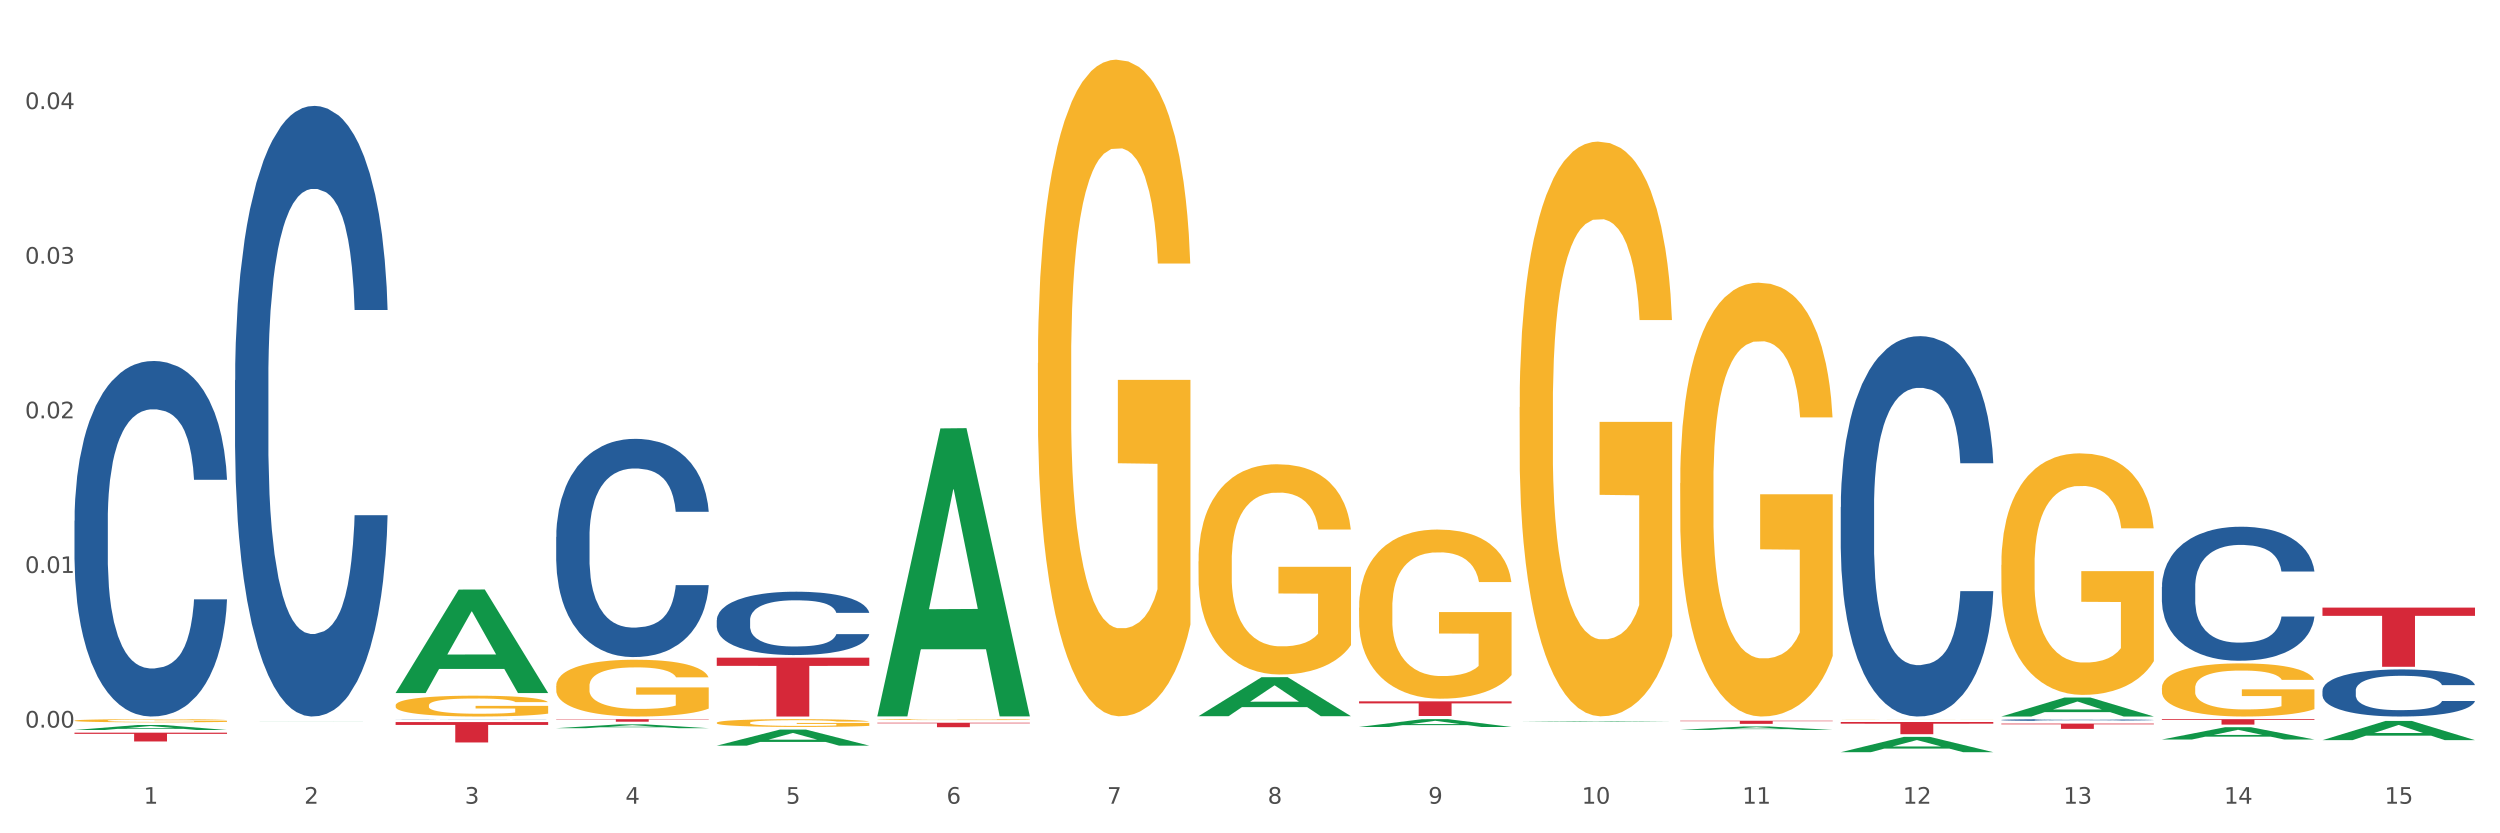 <?xml version="1.0" encoding="utf-8" standalone="no"?>
<!DOCTYPE svg PUBLIC "-//W3C//DTD SVG 1.1//EN"
  "http://www.w3.org/Graphics/SVG/1.1/DTD/svg11.dtd">
<svg xmlns:xlink="http://www.w3.org/1999/xlink" width="1080pt" height="360pt" viewBox="0 0 1080 360" xmlns="http://www.w3.org/2000/svg" version="1.1">
 <rect x="0" y="0" width="1080" height="360" fill="#333333" stroke="none"/>
 <defs>
  <style type="text/css">*{stroke-linejoin: round; stroke-linecap: butt}</style>
 </defs>
 <g id="figure_1">
  <g id="patch_1">
   <path d="M 0 360 
L 1080 360 
L 1080 0 
L 0 0 
z
" style="fill: #ffffff; stroke: #ffffff; stroke-linejoin: miter"/>
  </g>
  <g id="axes_1">
   <g id="matplotlib.axis_1">
    <g id="xtick_1">
     <g id="text_1">
      <!-- 1 -->
      <g style="fill: #4d4d4d" transform="translate(62.07 347.204) scale(0.096 -0.096)">
       <defs>
        <path id="DejaVuSans-31" d="M 794 531 
L 1825 531 
L 1825 4091 
L 703 3866 
L 703 4441 
L 1819 4666 
L 2450 4666 
L 2450 531 
L 3481 531 
L 3481 0 
L 794 0 
L 794 531 
z
" transform="scale(0.016)"/>
       </defs>
       <use xlink:href="#DejaVuSans-31"/>
      </g>
     </g>
    </g>
    <g id="xtick_2">
     <g id="text_2">
      <!-- 2 -->
      <g style="fill: #4d4d4d" transform="translate(131.436 347.204) scale(0.096 -0.096)">
       <defs>
        <path id="DejaVuSans-32" d="M 1228 531 
L 3431 531 
L 3431 0 
L 469 0 
L 469 531 
Q 828 903 1448 1529 
Q 2069 2156 2228 2338 
Q 2531 2678 2651 2914 
Q 2772 3150 2772 3378 
Q 2772 3750 2511 3984 
Q 2250 4219 1831 4219 
Q 1534 4219 1204 4116 
Q 875 4013 500 3803 
L 500 4441 
Q 881 4594 1212 4672 
Q 1544 4750 1819 4750 
Q 2544 4750 2975 4387 
Q 3406 4025 3406 3419 
Q 3406 3131 3298 2873 
Q 3191 2616 2906 2266 
Q 2828 2175 2409 1742 
Q 1991 1309 1228 531 
z
" transform="scale(0.016)"/>
       </defs>
       <use xlink:href="#DejaVuSans-32"/>
      </g>
     </g>
    </g>
    <g id="xtick_3">
     <g id="text_3">
      <!-- 3 -->
      <g style="fill: #4d4d4d" transform="translate(200.802 347.204) scale(0.096 -0.096)">
       <defs>
        <path id="DejaVuSans-33" d="M 2597 2516 
Q 3050 2419 3304 2112 
Q 3559 1806 3559 1356 
Q 3559 666 3084 287 
Q 2609 -91 1734 -91 
Q 1441 -91 1130 -33 
Q 819 25 488 141 
L 488 750 
Q 750 597 1062 519 
Q 1375 441 1716 441 
Q 2309 441 2620 675 
Q 2931 909 2931 1356 
Q 2931 1769 2642 2001 
Q 2353 2234 1838 2234 
L 1294 2234 
L 1294 2753 
L 1863 2753 
Q 2328 2753 2575 2939 
Q 2822 3125 2822 3475 
Q 2822 3834 2567 4026 
Q 2313 4219 1838 4219 
Q 1578 4219 1281 4162 
Q 984 4106 628 3988 
L 628 4550 
Q 988 4650 1302 4700 
Q 1616 4750 1894 4750 
Q 2613 4750 3031 4423 
Q 3450 4097 3450 3541 
Q 3450 3153 3228 2886 
Q 3006 2619 2597 2516 
z
" transform="scale(0.016)"/>
       </defs>
       <use xlink:href="#DejaVuSans-33"/>
      </g>
     </g>
    </g>
    <g id="xtick_4">
     <g id="text_4">
      <!-- 4 -->
      <g style="fill: #4d4d4d" transform="translate(270.169 347.204) scale(0.096 -0.096)">
       <defs>
        <path id="DejaVuSans-34" d="M 2419 4116 
L 825 1625 
L 2419 1625 
L 2419 4116 
z
M 2253 4666 
L 3047 4666 
L 3047 1625 
L 3713 1625 
L 3713 1100 
L 3047 1100 
L 3047 0 
L 2419 0 
L 2419 1100 
L 313 1100 
L 313 1709 
L 2253 4666 
z
" transform="scale(0.016)"/>
       </defs>
       <use xlink:href="#DejaVuSans-34"/>
      </g>
     </g>
    </g>
    <g id="xtick_5">
     <g id="text_5">
      <!-- 5 -->
      <g style="fill: #4d4d4d" transform="translate(339.535 347.204) scale(0.096 -0.096)">
       <defs>
        <path id="DejaVuSans-35" d="M 691 4666 
L 3169 4666 
L 3169 4134 
L 1269 4134 
L 1269 2991 
Q 1406 3038 1543 3061 
Q 1681 3084 1819 3084 
Q 2600 3084 3056 2656 
Q 3513 2228 3513 1497 
Q 3513 744 3044 326 
Q 2575 -91 1722 -91 
Q 1428 -91 1123 -41 
Q 819 9 494 109 
L 494 744 
Q 775 591 1075 516 
Q 1375 441 1709 441 
Q 2250 441 2565 725 
Q 2881 1009 2881 1497 
Q 2881 1984 2565 2268 
Q 2250 2553 1709 2553 
Q 1456 2553 1204 2497 
Q 953 2441 691 2322 
L 691 4666 
z
" transform="scale(0.016)"/>
       </defs>
       <use xlink:href="#DejaVuSans-35"/>
      </g>
     </g>
    </g>
    <g id="xtick_6">
     <g id="text_6">
      <!-- 6 -->
      <g style="fill: #4d4d4d" transform="translate(408.901 347.204) scale(0.096 -0.096)">
       <defs>
        <path id="DejaVuSans-36" d="M 2113 2584 
Q 1688 2584 1439 2293 
Q 1191 2003 1191 1497 
Q 1191 994 1439 701 
Q 1688 409 2113 409 
Q 2538 409 2786 701 
Q 3034 994 3034 1497 
Q 3034 2003 2786 2293 
Q 2538 2584 2113 2584 
z
M 3366 4563 
L 3366 3988 
Q 3128 4100 2886 4159 
Q 2644 4219 2406 4219 
Q 1781 4219 1451 3797 
Q 1122 3375 1075 2522 
Q 1259 2794 1537 2939 
Q 1816 3084 2150 3084 
Q 2853 3084 3261 2657 
Q 3669 2231 3669 1497 
Q 3669 778 3244 343 
Q 2819 -91 2113 -91 
Q 1303 -91 875 529 
Q 447 1150 447 2328 
Q 447 3434 972 4092 
Q 1497 4750 2381 4750 
Q 2619 4750 2861 4703 
Q 3103 4656 3366 4563 
z
" transform="scale(0.016)"/>
       </defs>
       <use xlink:href="#DejaVuSans-36"/>
      </g>
     </g>
    </g>
    <g id="xtick_7">
     <g id="text_7">
      <!-- 7 -->
      <g style="fill: #4d4d4d" transform="translate(478.267 347.204) scale(0.096 -0.096)">
       <defs>
        <path id="DejaVuSans-37" d="M 525 4666 
L 3525 4666 
L 3525 4397 
L 1831 0 
L 1172 0 
L 2766 4134 
L 525 4134 
L 525 4666 
z
" transform="scale(0.016)"/>
       </defs>
       <use xlink:href="#DejaVuSans-37"/>
      </g>
     </g>
    </g>
    <g id="xtick_8">
     <g id="text_8">
      <!-- 8 -->
      <g style="fill: #4d4d4d" transform="translate(547.634 347.204) scale(0.096 -0.096)">
       <defs>
        <path id="DejaVuSans-38" d="M 2034 2216 
Q 1584 2216 1326 1975 
Q 1069 1734 1069 1313 
Q 1069 891 1326 650 
Q 1584 409 2034 409 
Q 2484 409 2743 651 
Q 3003 894 3003 1313 
Q 3003 1734 2745 1975 
Q 2488 2216 2034 2216 
z
M 1403 2484 
Q 997 2584 770 2862 
Q 544 3141 544 3541 
Q 544 4100 942 4425 
Q 1341 4750 2034 4750 
Q 2731 4750 3128 4425 
Q 3525 4100 3525 3541 
Q 3525 3141 3298 2862 
Q 3072 2584 2669 2484 
Q 3125 2378 3379 2068 
Q 3634 1759 3634 1313 
Q 3634 634 3220 271 
Q 2806 -91 2034 -91 
Q 1263 -91 848 271 
Q 434 634 434 1313 
Q 434 1759 690 2068 
Q 947 2378 1403 2484 
z
M 1172 3481 
Q 1172 3119 1398 2916 
Q 1625 2713 2034 2713 
Q 2441 2713 2670 2916 
Q 2900 3119 2900 3481 
Q 2900 3844 2670 4047 
Q 2441 4250 2034 4250 
Q 1625 4250 1398 4047 
Q 1172 3844 1172 3481 
z
" transform="scale(0.016)"/>
       </defs>
       <use xlink:href="#DejaVuSans-38"/>
      </g>
     </g>
    </g>
    <g id="xtick_9">
     <g id="text_9">
      <!-- 9 -->
      <g style="fill: #4d4d4d" transform="translate(617 347.204) scale(0.096 -0.096)">
       <defs>
        <path id="DejaVuSans-39" d="M 703 97 
L 703 672 
Q 941 559 1184 500 
Q 1428 441 1663 441 
Q 2288 441 2617 861 
Q 2947 1281 2994 2138 
Q 2813 1869 2534 1725 
Q 2256 1581 1919 1581 
Q 1219 1581 811 2004 
Q 403 2428 403 3163 
Q 403 3881 828 4315 
Q 1253 4750 1959 4750 
Q 2769 4750 3195 4129 
Q 3622 3509 3622 2328 
Q 3622 1225 3098 567 
Q 2575 -91 1691 -91 
Q 1453 -91 1209 -44 
Q 966 3 703 97 
z
M 1959 2075 
Q 2384 2075 2632 2365 
Q 2881 2656 2881 3163 
Q 2881 3666 2632 3958 
Q 2384 4250 1959 4250 
Q 1534 4250 1286 3958 
Q 1038 3666 1038 3163 
Q 1038 2656 1286 2365 
Q 1534 2075 1959 2075 
z
" transform="scale(0.016)"/>
       </defs>
       <use xlink:href="#DejaVuSans-39"/>
      </g>
     </g>
    </g>
    <g id="xtick_10">
     <g id="text_10">
      <!-- 10 -->
      <g style="fill: #4d4d4d" transform="translate(683.312 347.204) scale(0.096 -0.096)">
       <defs>
        <path id="DejaVuSans-30" d="M 2034 4250 
Q 1547 4250 1301 3770 
Q 1056 3291 1056 2328 
Q 1056 1369 1301 889 
Q 1547 409 2034 409 
Q 2525 409 2770 889 
Q 3016 1369 3016 2328 
Q 3016 3291 2770 3770 
Q 2525 4250 2034 4250 
z
M 2034 4750 
Q 2819 4750 3233 4129 
Q 3647 3509 3647 2328 
Q 3647 1150 3233 529 
Q 2819 -91 2034 -91 
Q 1250 -91 836 529 
Q 422 1150 422 2328 
Q 422 3509 836 4129 
Q 1250 4750 2034 4750 
z
" transform="scale(0.016)"/>
       </defs>
       <use xlink:href="#DejaVuSans-31"/>
       <use xlink:href="#DejaVuSans-30" transform="translate(63.623 0)"/>
      </g>
     </g>
    </g>
    <g id="xtick_11">
     <g id="text_11">
      <!-- 11 -->
      <g style="fill: #4d4d4d" transform="translate(752.678 347.204) scale(0.096 -0.096)">
       <use xlink:href="#DejaVuSans-31"/>
       <use xlink:href="#DejaVuSans-31" transform="translate(63.623 0)"/>
      </g>
     </g>
    </g>
    <g id="xtick_12">
     <g id="text_12">
      <!-- 12 -->
      <g style="fill: #4d4d4d" transform="translate(822.044 347.204) scale(0.096 -0.096)">
       <use xlink:href="#DejaVuSans-31"/>
       <use xlink:href="#DejaVuSans-32" transform="translate(63.623 0)"/>
      </g>
     </g>
    </g>
    <g id="xtick_13">
     <g id="text_13">
      <!-- 13 -->
      <g style="fill: #4d4d4d" transform="translate(891.411 347.204) scale(0.096 -0.096)">
       <use xlink:href="#DejaVuSans-31"/>
       <use xlink:href="#DejaVuSans-33" transform="translate(63.623 0)"/>
      </g>
     </g>
    </g>
    <g id="xtick_14">
     <g id="text_14">
      <!-- 14 -->
      <g style="fill: #4d4d4d" transform="translate(960.777 347.204) scale(0.096 -0.096)">
       <use xlink:href="#DejaVuSans-31"/>
       <use xlink:href="#DejaVuSans-34" transform="translate(63.623 0)"/>
      </g>
     </g>
    </g>
    <g id="xtick_15">
     <g id="text_15">
      <!-- 15 -->
      <g style="fill: #4d4d4d" transform="translate(1030.143 347.204) scale(0.096 -0.096)">
       <use xlink:href="#DejaVuSans-31"/>
       <use xlink:href="#DejaVuSans-35" transform="translate(63.623 0)"/>
      </g>
     </g>
    </g>
    <g id="xtick_16"/>
    <g id="xtick_17"/>
    <g id="xtick_18"/>
    <g id="xtick_19"/>
    <g id="xtick_20"/>
    <g id="xtick_21"/>
    <g id="xtick_22"/>
    <g id="xtick_23"/>
    <g id="xtick_24"/>
    <g id="xtick_25"/>
    <g id="xtick_26"/>
    <g id="xtick_27"/>
    <g id="xtick_28"/>
    <g id="xtick_29"/>
   </g>
   <g id="matplotlib.axis_2">
    <g id="ytick_1">
     <g id="text_16">
      <!-- 0.00 -->
      <g style="fill: #4d4d4d" transform="translate(10.8 314.324) scale(0.096 -0.096)">
       <defs>
        <path id="DejaVuSans-2e" d="M 684 794 
L 1344 794 
L 1344 0 
L 684 0 
L 684 794 
z
" transform="scale(0.016)"/>
       </defs>
       <use xlink:href="#DejaVuSans-30"/>
       <use xlink:href="#DejaVuSans-2e" transform="translate(63.623 0)"/>
       <use xlink:href="#DejaVuSans-30" transform="translate(95.41 0)"/>
       <use xlink:href="#DejaVuSans-30" transform="translate(159.033 0)"/>
      </g>
     </g>
    </g>
    <g id="ytick_2">
     <g id="text_17">
      <!-- 0.01 -->
      <g style="fill: #4d4d4d" transform="translate(10.8 247.521) scale(0.096 -0.096)">
       <use xlink:href="#DejaVuSans-30"/>
       <use xlink:href="#DejaVuSans-2e" transform="translate(63.623 0)"/>
       <use xlink:href="#DejaVuSans-30" transform="translate(95.41 0)"/>
       <use xlink:href="#DejaVuSans-31" transform="translate(159.033 0)"/>
      </g>
     </g>
    </g>
    <g id="ytick_3">
     <g id="text_18">
      <!-- 0.02 -->
      <g style="fill: #4d4d4d" transform="translate(10.8 180.719) scale(0.096 -0.096)">
       <use xlink:href="#DejaVuSans-30"/>
       <use xlink:href="#DejaVuSans-2e" transform="translate(63.623 0)"/>
       <use xlink:href="#DejaVuSans-30" transform="translate(95.41 0)"/>
       <use xlink:href="#DejaVuSans-32" transform="translate(159.033 0)"/>
      </g>
     </g>
    </g>
    <g id="ytick_4">
     <g id="text_19">
      <!-- 0.03 -->
      <g style="fill: #4d4d4d" transform="translate(10.8 113.916) scale(0.096 -0.096)">
       <use xlink:href="#DejaVuSans-30"/>
       <use xlink:href="#DejaVuSans-2e" transform="translate(63.623 0)"/>
       <use xlink:href="#DejaVuSans-30" transform="translate(95.41 0)"/>
       <use xlink:href="#DejaVuSans-33" transform="translate(159.033 0)"/>
      </g>
     </g>
    </g>
    <g id="ytick_5">
     <g id="text_20">
      <!-- 0.04 -->
      <g style="fill: #4d4d4d" transform="translate(10.8 47.113) scale(0.096 -0.096)">
       <use xlink:href="#DejaVuSans-30"/>
       <use xlink:href="#DejaVuSans-2e" transform="translate(63.623 0)"/>
       <use xlink:href="#DejaVuSans-30" transform="translate(95.41 0)"/>
       <use xlink:href="#DejaVuSans-34" transform="translate(159.033 0)"/>
      </g>
     </g>
    </g>
    <g id="ytick_6"/>
    <g id="ytick_7"/>
    <g id="ytick_8"/>
    <g id="ytick_9"/>
   </g>
   <g id="PolyCollection_1">
    <path d="M 32.175 315.364 
L 32.243 315.362 
L 59.417 313.189 
L 70.695 313.187 
L 98.073 315.368 
L 85.029 315.368 
L 79.119 314.86 
L 51.061 314.86 
L 50.857 314.868 
L 45.151 315.368 
L 32.175 315.368 
L 32.175 315.364 
L 54.594 314.557 
L 75.586 314.555 
L 65.192 313.652 
L 65.056 313.648 
L 64.92 313.654 
L 54.526 314.555 
L 54.594 314.557 
L 32.175 315.364 
z
" clip-path="url(#pa891f7895e)" style="fill: #109648"/>
    <path d="M 933.936 310.677 
L 999.834 310.677 
L 999.834 311.002 
L 973.912 311.004 
L 973.912 313.019 
L 959.702 313.019 
L 959.702 311.004 
L 933.936 311.002 
L 933.936 310.679 
L 933.936 310.677 
z
" clip-path="url(#pa891f7895e)" style="fill: #d62839"/>
    <path d="M 864.57 312.589 
L 930.468 312.589 
L 930.468 312.908 
L 904.546 312.91 
L 904.546 314.883 
L 890.335 314.883 
L 890.335 312.91 
L 864.57 312.908 
L 864.57 312.592 
L 864.57 312.589 
z
" clip-path="url(#pa891f7895e)" style="fill: #d62839"/>
    <path d="M 795.203 311.902 
L 861.101 311.902 
L 861.101 312.636 
L 835.179 312.641 
L 835.179 317.186 
L 820.969 317.186 
L 820.969 312.641 
L 795.203 312.636 
L 795.203 311.907 
L 795.203 311.902 
z
" clip-path="url(#pa891f7895e)" style="fill: #d62839"/>
    <path d="M 725.837 311.367 
L 791.735 311.367 
L 791.735 311.552 
L 765.813 311.554 
L 765.813 312.701 
L 751.603 312.701 
L 751.603 311.554 
L 725.837 311.552 
L 725.837 311.368 
L 725.837 311.367 
z
" clip-path="url(#pa891f7895e)" style="fill: #d62839"/>
    <path d="M 587.105 302.985 
L 653.003 302.985 
L 653.003 303.865 
L 627.081 303.871 
L 627.081 309.322 
L 612.871 309.322 
L 612.871 303.871 
L 587.105 303.865 
L 587.105 302.991 
L 587.105 302.985 
z
" clip-path="url(#pa891f7895e)" style="fill: #d62839"/>
    <path d="M 379.006 312.217 
L 444.904 312.217 
L 444.904 312.484 
L 418.982 312.486 
L 418.982 314.144 
L 404.772 314.144 
L 404.772 312.486 
L 379.006 312.484 
L 379.006 312.218 
L 379.006 312.217 
z
" clip-path="url(#pa891f7895e)" style="fill: #d62839"/>
    <path d="M 309.64 284.12 
L 375.538 284.12 
L 375.538 287.652 
L 349.616 287.676 
L 349.616 309.537 
L 335.406 309.537 
L 335.406 287.676 
L 309.64 287.652 
L 309.64 284.144 
L 309.64 284.12 
z
" clip-path="url(#pa891f7895e)" style="fill: #d62839"/>
    <path d="M 240.274 310.677 
L 306.172 310.677 
L 306.172 310.83 
L 280.25 310.831 
L 280.25 311.779 
L 266.039 311.779 
L 266.039 310.831 
L 240.274 310.83 
L 240.274 310.678 
L 240.274 310.677 
z
" clip-path="url(#pa891f7895e)" style="fill: #d62839"/>
    <path d="M 170.907 311.94 
L 236.805 311.94 
L 236.805 313.163 
L 210.883 313.171 
L 210.883 320.74 
L 196.673 320.74 
L 196.673 313.171 
L 170.907 313.163 
L 170.907 311.948 
L 170.907 311.94 
z
" clip-path="url(#pa891f7895e)" style="fill: #d62839"/>
    <path d="M 32.175 316.508 
L 98.073 316.508 
L 98.073 317.037 
L 72.151 317.041 
L 72.151 320.319 
L 57.941 320.319 
L 57.941 317.041 
L 32.175 317.037 
L 32.175 316.511 
L 32.175 316.508 
z
" clip-path="url(#pa891f7895e)" style="fill: #d62839"/>
    <path d="M 32.175 224.957 
L 32.253 224.817 
L 32.253 220.89 
L 32.487 215.56 
L 33.343 205.741 
L 34.434 198.307 
L 36.303 189.611 
L 37.316 185.964 
L 38.64 181.896 
L 41.366 175.304 
L 44.482 169.693 
L 46.663 166.607 
L 48.299 164.644 
L 51.96 161.137 
L 54.063 159.594 
L 56.244 158.332 
L 58.114 157.49 
L 61.229 156.508 
L 63.722 156.087 
L 66.604 155.947 
L 69.019 156.087 
L 72.212 156.648 
L 76.886 158.332 
L 78.677 159.313 
L 81.092 160.997 
L 83.585 163.241 
L 85.61 165.485 
L 87.947 168.711 
L 90.361 172.919 
L 92.698 178.249 
L 94.334 183.158 
L 95.658 188.348 
L 96.827 194.66 
L 97.683 201.533 
L 98.073 207.284 
L 83.818 207.284 
L 83.429 202.094 
L 82.65 196.484 
L 81.871 192.696 
L 81.014 189.611 
L 79.69 186.104 
L 78.522 183.86 
L 76.574 181.195 
L 74.783 179.512 
L 73.303 178.53 
L 71.511 177.688 
L 67.694 176.847 
L 64.968 176.847 
L 63.255 177.127 
L 61.151 177.828 
L 59.36 178.81 
L 57.257 180.493 
L 55.621 182.317 
L 53.985 184.701 
L 53.05 186.385 
L 51.648 189.47 
L 50.714 191.995 
L 49.467 196.343 
L 48.766 199.429 
L 47.52 207.424 
L 46.975 213.315 
L 46.741 217.383 
L 46.585 221.872 
L 46.585 243.753 
L 47.053 253.571 
L 47.442 257.779 
L 48.065 262.548 
L 49.234 268.72 
L 50.947 274.751 
L 52.739 279.1 
L 54.219 281.765 
L 55.621 283.728 
L 57.023 285.271 
L 58.737 286.674 
L 60.139 287.516 
L 62.242 288.357 
L 64.734 288.778 
L 66.682 288.778 
L 70.654 288.077 
L 72.446 287.375 
L 74.16 286.393 
L 76.029 284.85 
L 77.509 283.167 
L 78.366 281.905 
L 79.768 279.24 
L 80.858 276.435 
L 81.793 273.208 
L 82.416 270.403 
L 83.117 266.195 
L 83.663 261.426 
L 83.818 258.901 
L 98.073 258.901 
L 97.761 263.951 
L 97.216 268.86 
L 96.126 275.453 
L 95.269 279.24 
L 93.945 283.869 
L 92.542 287.796 
L 90.595 292.144 
L 88.804 295.37 
L 86.934 298.176 
L 84.909 300.7 
L 81.248 304.207 
L 79.924 305.189 
L 77.12 306.872 
L 74.939 307.854 
L 71.745 308.836 
L 68.473 309.397 
L 65.046 309.537 
L 62.008 309.257 
L 58.659 308.415 
L 56.556 307.573 
L 54.219 306.311 
L 51.493 304.347 
L 48.922 301.963 
L 46.507 299.157 
L 44.248 295.931 
L 42.145 292.285 
L 39.419 286.253 
L 37.394 280.362 
L 35.914 274.892 
L 34.901 270.263 
L 33.889 264.372 
L 33.343 260.304 
L 32.487 250.486 
L 32.175 241.368 
L 32.175 224.957 
z
" clip-path="url(#pa891f7895e)" style="fill: #255c99"/>
    <path d="M 101.541 164.268 
L 101.619 164.027 
L 101.619 157.282 
L 101.853 148.127 
L 102.71 131.263 
L 103.8 118.495 
L 105.67 103.558 
L 106.682 97.295 
L 108.006 90.308 
L 110.733 78.986 
L 113.848 69.349 
L 116.029 64.049 
L 117.665 60.676 
L 121.326 54.654 
L 123.429 52.004 
L 125.61 49.835 
L 127.48 48.39 
L 130.595 46.703 
L 133.088 45.981 
L 135.97 45.74 
L 138.385 45.981 
L 141.578 46.944 
L 146.252 49.835 
L 148.044 51.522 
L 150.458 54.413 
L 152.951 58.267 
L 154.976 62.122 
L 157.313 67.663 
L 159.728 74.89 
L 162.064 84.045 
L 163.7 92.477 
L 165.024 101.39 
L 166.193 112.231 
L 167.05 124.036 
L 167.439 133.913 
L 153.185 133.913 
L 152.795 124.999 
L 152.016 115.363 
L 151.237 108.858 
L 150.38 103.558 
L 149.056 97.536 
L 147.888 93.681 
L 145.941 89.104 
L 144.149 86.213 
L 142.669 84.526 
L 140.877 83.081 
L 137.061 81.636 
L 134.334 81.636 
L 132.621 82.117 
L 130.518 83.322 
L 128.726 85.008 
L 126.623 87.899 
L 124.987 91.031 
L 123.351 95.127 
L 122.417 98.017 
L 121.015 103.318 
L 120.08 107.654 
L 118.834 115.122 
L 118.133 120.422 
L 116.886 134.154 
L 116.341 144.272 
L 116.107 151.259 
L 115.952 158.968 
L 115.952 196.55 
L 116.419 213.414 
L 116.808 220.641 
L 117.431 228.832 
L 118.6 239.432 
L 120.314 249.791 
L 122.105 257.259 
L 123.585 261.837 
L 124.987 265.21 
L 126.389 267.86 
L 128.103 270.269 
L 129.505 271.714 
L 131.608 273.16 
L 134.101 273.882 
L 136.048 273.882 
L 140.021 272.678 
L 141.812 271.473 
L 143.526 269.787 
L 145.395 267.137 
L 146.875 264.246 
L 147.732 262.078 
L 149.134 257.5 
L 150.225 252.682 
L 151.159 247.141 
L 151.783 242.323 
L 152.484 235.096 
L 153.029 226.905 
L 153.185 222.568 
L 167.439 222.568 
L 167.128 231.241 
L 166.582 239.673 
L 165.492 250.996 
L 164.635 257.5 
L 163.311 265.45 
L 161.909 272.196 
L 159.961 279.664 
L 158.17 285.205 
L 156.3 290.023 
L 154.275 294.36 
L 150.614 300.382 
L 149.29 302.069 
L 146.486 304.96 
L 144.305 306.646 
L 141.111 308.333 
L 137.84 309.296 
L 134.412 309.537 
L 131.374 309.055 
L 128.025 307.61 
L 125.922 306.164 
L 123.585 303.996 
L 120.859 300.623 
L 118.288 296.528 
L 115.874 291.71 
L 113.615 286.169 
L 111.512 279.905 
L 108.785 269.546 
L 106.76 259.428 
L 105.28 250.032 
L 104.267 242.082 
L 103.255 231.964 
L 102.71 224.977 
L 101.853 208.114 
L 101.541 192.454 
L 101.541 164.268 
z
" clip-path="url(#pa891f7895e)" style="fill: #255c99"/>
    <path d="M 170.907 310.732 
L 170.985 310.732 
L 170.985 310.729 
L 171.219 310.725 
L 172.076 310.717 
L 173.166 310.711 
L 175.036 310.704 
L 176.048 310.701 
L 177.373 310.698 
L 180.099 310.692 
L 183.215 310.688 
L 185.396 310.685 
L 187.031 310.684 
L 190.692 310.681 
L 192.796 310.68 
L 194.977 310.679 
L 196.846 310.678 
L 199.962 310.677 
L 202.454 310.677 
L 205.336 310.677 
L 207.751 310.677 
L 210.945 310.677 
L 215.618 310.679 
L 217.41 310.679 
L 219.825 310.681 
L 222.317 310.683 
L 224.342 310.684 
L 226.679 310.687 
L 229.094 310.69 
L 231.431 310.695 
L 233.066 310.699 
L 234.391 310.703 
L 235.559 310.708 
L 236.416 310.713 
L 236.805 310.718 
L 222.551 310.718 
L 222.161 310.714 
L 221.382 310.709 
L 220.604 310.706 
L 219.747 310.704 
L 218.422 310.701 
L 217.254 310.699 
L 215.307 310.697 
L 213.515 310.696 
L 212.035 310.695 
L 210.244 310.694 
L 206.427 310.694 
L 203.701 310.694 
L 201.987 310.694 
L 199.884 310.694 
L 198.092 310.695 
L 195.989 310.697 
L 194.353 310.698 
L 192.718 310.7 
L 191.783 310.701 
L 190.381 310.704 
L 189.446 310.706 
L 188.2 310.709 
L 187.499 310.712 
L 186.252 310.718 
L 185.707 310.723 
L 185.474 310.726 
L 185.318 310.73 
L 185.318 310.748 
L 185.785 310.755 
L 186.175 310.759 
L 186.798 310.763 
L 187.966 310.768 
L 189.68 310.773 
L 191.471 310.776 
L 192.951 310.778 
L 194.353 310.78 
L 195.755 310.781 
L 197.469 310.782 
L 198.871 310.783 
L 200.974 310.783 
L 203.467 310.784 
L 205.414 310.784 
L 209.387 310.783 
L 211.178 310.783 
L 212.892 310.782 
L 214.761 310.781 
L 216.241 310.779 
L 217.098 310.778 
L 218.5 310.776 
L 219.591 310.774 
L 220.526 310.771 
L 221.149 310.769 
L 221.85 310.766 
L 222.395 310.762 
L 222.551 310.76 
L 236.805 310.76 
L 236.494 310.764 
L 235.949 310.768 
L 234.858 310.773 
L 234.001 310.776 
L 232.677 310.78 
L 231.275 310.783 
L 229.328 310.787 
L 227.536 310.789 
L 225.667 310.791 
L 223.641 310.793 
L 219.98 310.796 
L 218.656 310.797 
L 215.852 310.798 
L 213.671 310.799 
L 210.477 310.8 
L 207.206 310.8 
L 203.779 310.801 
L 200.741 310.8 
L 197.391 310.8 
L 195.288 310.799 
L 192.951 310.798 
L 190.225 310.796 
L 187.655 310.794 
L 185.24 310.792 
L 182.981 310.79 
L 180.878 310.787 
L 178.152 310.782 
L 176.126 310.777 
L 174.646 310.773 
L 173.634 310.769 
L 172.621 310.764 
L 172.076 310.761 
L 171.219 310.753 
L 170.907 310.746 
L 170.907 310.732 
z
" clip-path="url(#pa891f7895e)" style="fill: #255c99"/>
    <path d="M 240.274 231.941 
L 240.352 231.855 
L 240.352 229.444 
L 240.585 226.172 
L 241.442 220.145 
L 242.533 215.581 
L 244.402 210.243 
L 245.415 208.004 
L 246.739 205.507 
L 249.465 201.46 
L 252.581 198.016 
L 254.762 196.122 
L 256.398 194.916 
L 260.059 192.764 
L 262.162 191.817 
L 264.343 191.042 
L 266.212 190.525 
L 269.328 189.922 
L 271.821 189.664 
L 274.703 189.578 
L 277.117 189.664 
L 280.311 190.008 
L 284.985 191.042 
L 286.776 191.644 
L 289.191 192.678 
L 291.683 194.055 
L 293.709 195.433 
L 296.045 197.413 
L 298.46 199.996 
L 300.797 203.268 
L 302.433 206.282 
L 303.757 209.468 
L 304.925 213.342 
L 305.782 217.561 
L 306.172 221.092 
L 291.917 221.092 
L 291.528 217.906 
L 290.749 214.462 
L 289.97 212.137 
L 289.113 210.243 
L 287.789 208.09 
L 286.62 206.712 
L 284.673 205.076 
L 282.881 204.043 
L 281.401 203.441 
L 279.61 202.924 
L 275.793 202.407 
L 273.067 202.407 
L 271.353 202.579 
L 269.25 203.01 
L 267.458 203.613 
L 265.355 204.646 
L 263.72 205.765 
L 262.084 207.229 
L 261.149 208.262 
L 259.747 210.157 
L 258.812 211.706 
L 257.566 214.376 
L 256.865 216.27 
L 255.619 221.178 
L 255.073 224.794 
L 254.84 227.291 
L 254.684 230.046 
L 254.684 243.479 
L 255.151 249.506 
L 255.541 252.089 
L 256.164 255.016 
L 257.332 258.805 
L 259.046 262.507 
L 260.838 265.177 
L 262.318 266.813 
L 263.72 268.018 
L 265.122 268.965 
L 266.835 269.826 
L 268.237 270.343 
L 270.341 270.859 
L 272.833 271.118 
L 274.78 271.118 
L 278.753 270.687 
L 280.545 270.257 
L 282.258 269.654 
L 284.128 268.707 
L 285.608 267.674 
L 286.465 266.899 
L 287.867 265.263 
L 288.957 263.541 
L 289.892 261.56 
L 290.515 259.838 
L 291.216 257.255 
L 291.761 254.328 
L 291.917 252.778 
L 306.172 252.778 
L 305.86 255.877 
L 305.315 258.891 
L 304.224 262.938 
L 303.367 265.263 
L 302.043 268.104 
L 300.641 270.515 
L 298.694 273.184 
L 296.902 275.165 
L 295.033 276.887 
L 293.008 278.437 
L 289.347 280.589 
L 288.022 281.192 
L 285.218 282.225 
L 283.037 282.828 
L 279.844 283.431 
L 276.572 283.775 
L 273.145 283.861 
L 270.107 283.689 
L 266.757 283.172 
L 264.654 282.656 
L 262.318 281.881 
L 259.591 280.675 
L 257.021 279.211 
L 254.606 277.489 
L 252.347 275.509 
L 250.244 273.27 
L 247.518 269.568 
L 245.493 265.952 
L 244.013 262.594 
L 243 259.752 
L 241.987 256.136 
L 241.442 253.639 
L 240.585 247.612 
L 240.274 242.015 
L 240.274 231.941 
z
" clip-path="url(#pa891f7895e)" style="fill: #255c99"/>
    <path d="M 1003.302 262.491 
L 1069.2 262.491 
L 1069.2 266.042 
L 1043.278 266.066 
L 1043.278 288.046 
L 1029.068 288.046 
L 1029.068 266.066 
L 1003.302 266.042 
L 1003.302 262.515 
L 1003.302 262.491 
z
" clip-path="url(#pa891f7895e)" style="fill: #d62839"/>
    <path d="M 309.64 267.908 
L 309.718 267.883 
L 309.718 267.184 
L 309.951 266.234 
L 310.808 264.484 
L 311.899 263.159 
L 313.768 261.61 
L 314.781 260.96 
L 316.105 260.235 
L 318.831 259.06 
L 321.947 258.06 
L 324.128 257.51 
L 325.764 257.161 
L 329.425 256.536 
L 331.528 256.261 
L 333.709 256.036 
L 335.578 255.886 
L 338.694 255.711 
L 341.187 255.636 
L 344.069 255.611 
L 346.484 255.636 
L 349.677 255.736 
L 354.351 256.036 
L 356.142 256.211 
L 358.557 256.511 
L 361.05 256.911 
L 363.075 257.31 
L 365.412 257.885 
L 367.826 258.635 
L 370.163 259.585 
L 371.799 260.46 
L 373.123 261.385 
L 374.291 262.509 
L 375.148 263.734 
L 375.538 264.759 
L 361.283 264.759 
L 360.894 263.834 
L 360.115 262.834 
L 359.336 262.16 
L 358.479 261.61 
L 357.155 260.985 
L 355.987 260.585 
L 354.039 260.11 
L 352.248 259.81 
L 350.768 259.635 
L 348.976 259.485 
L 345.159 259.335 
L 342.433 259.335 
L 340.719 259.385 
L 338.616 259.51 
L 336.825 259.685 
L 334.722 259.985 
L 333.086 260.31 
L 331.45 260.735 
L 330.515 261.035 
L 329.113 261.585 
L 328.179 262.035 
L 326.932 262.809 
L 326.231 263.359 
L 324.985 264.784 
L 324.44 265.834 
L 324.206 266.559 
L 324.05 267.359 
L 324.05 271.258 
L 324.518 273.007 
L 324.907 273.757 
L 325.53 274.607 
L 326.699 275.707 
L 328.412 276.782 
L 330.204 277.557 
L 331.684 278.031 
L 333.086 278.381 
L 334.488 278.656 
L 336.202 278.906 
L 337.604 279.056 
L 339.707 279.206 
L 342.199 279.281 
L 344.147 279.281 
L 348.119 279.156 
L 349.911 279.031 
L 351.624 278.856 
L 353.494 278.581 
L 354.974 278.281 
L 355.831 278.056 
L 357.233 277.582 
L 358.323 277.082 
L 359.258 276.507 
L 359.881 276.007 
L 360.582 275.257 
L 361.127 274.407 
L 361.283 273.957 
L 375.538 273.957 
L 375.226 274.857 
L 374.681 275.732 
L 373.59 276.907 
L 372.734 277.582 
L 371.409 278.406 
L 370.007 279.106 
L 368.06 279.881 
L 366.268 280.456 
L 364.399 280.956 
L 362.374 281.406 
L 358.713 282.031 
L 357.389 282.206 
L 354.584 282.506 
L 352.403 282.681 
L 349.21 282.856 
L 345.938 282.956 
L 342.511 282.981 
L 339.473 282.931 
L 336.124 282.781 
L 334.021 282.631 
L 331.684 282.406 
L 328.957 282.056 
L 326.387 281.631 
L 323.972 281.131 
L 321.713 280.556 
L 319.61 279.906 
L 316.884 278.831 
L 314.859 277.782 
L 313.379 276.807 
L 312.366 275.982 
L 311.354 274.932 
L 310.808 274.207 
L 309.951 272.458 
L 309.64 270.833 
L 309.64 267.908 
z
" clip-path="url(#pa891f7895e)" style="fill: #255c99"/>
    <path d="M 864.57 311.024 
L 864.648 311.023 
L 864.648 311.004 
L 864.881 310.977 
L 865.738 310.927 
L 866.829 310.89 
L 868.698 310.846 
L 869.711 310.828 
L 871.035 310.807 
L 873.761 310.774 
L 876.877 310.746 
L 879.058 310.73 
L 880.694 310.721 
L 884.355 310.703 
L 886.458 310.695 
L 888.639 310.689 
L 890.508 310.685 
L 893.624 310.68 
L 896.117 310.677 
L 898.999 310.677 
L 901.413 310.677 
L 904.607 310.68 
L 909.281 310.689 
L 911.072 310.694 
L 913.487 310.702 
L 915.979 310.713 
L 918.005 310.725 
L 920.341 310.741 
L 922.756 310.762 
L 925.093 310.789 
L 926.729 310.814 
L 928.053 310.84 
L 929.221 310.872 
L 930.078 310.906 
L 930.468 310.935 
L 916.213 310.935 
L 915.824 310.909 
L 915.045 310.881 
L 914.266 310.862 
L 913.409 310.846 
L 912.085 310.829 
L 910.916 310.817 
L 908.969 310.804 
L 907.177 310.795 
L 905.697 310.79 
L 903.906 310.786 
L 900.089 310.782 
L 897.363 310.782 
L 895.649 310.783 
L 893.546 310.787 
L 891.754 310.792 
L 889.651 310.8 
L 888.016 310.809 
L 886.38 310.821 
L 885.445 310.83 
L 884.043 310.845 
L 883.108 310.858 
L 881.862 310.88 
L 881.161 310.896 
L 879.915 310.936 
L 879.369 310.965 
L 879.136 310.986 
L 878.98 311.009 
L 878.98 311.119 
L 879.447 311.168 
L 879.837 311.189 
L 880.46 311.213 
L 881.628 311.244 
L 883.342 311.275 
L 885.134 311.297 
L 886.614 311.31 
L 888.016 311.32 
L 889.418 311.328 
L 891.131 311.335 
L 892.533 311.339 
L 894.637 311.343 
L 897.129 311.345 
L 899.076 311.345 
L 903.049 311.342 
L 904.841 311.338 
L 906.554 311.333 
L 908.424 311.325 
L 909.904 311.317 
L 910.76 311.311 
L 912.163 311.297 
L 913.253 311.283 
L 914.188 311.267 
L 914.811 311.253 
L 915.512 311.232 
L 916.057 311.208 
L 916.213 311.195 
L 930.468 311.195 
L 930.156 311.22 
L 929.611 311.245 
L 928.52 311.278 
L 927.663 311.297 
L 926.339 311.321 
L 924.937 311.34 
L 922.99 311.362 
L 921.198 311.378 
L 919.329 311.393 
L 917.304 311.405 
L 913.643 311.423 
L 912.318 311.428 
L 909.514 311.436 
L 907.333 311.441 
L 904.14 311.446 
L 900.868 311.449 
L 897.441 311.45 
L 894.403 311.448 
L 891.053 311.444 
L 888.95 311.44 
L 886.614 311.433 
L 883.887 311.424 
L 881.317 311.412 
L 878.902 311.397 
L 876.643 311.381 
L 874.54 311.363 
L 871.814 311.333 
L 869.789 311.303 
L 868.309 311.275 
L 867.296 311.252 
L 866.283 311.222 
L 865.738 311.202 
L 864.881 311.153 
L 864.57 311.107 
L 864.57 311.024 
z
" clip-path="url(#pa891f7895e)" style="fill: #255c99"/>
    <path d="M 933.936 253.557 
L 934.014 253.504 
L 934.014 252.024 
L 934.247 250.014 
L 935.104 246.312 
L 936.195 243.51 
L 938.064 240.231 
L 939.077 238.856 
L 940.401 237.322 
L 943.127 234.837 
L 946.243 232.722 
L 948.424 231.558 
L 950.06 230.818 
L 953.721 229.496 
L 955.824 228.914 
L 958.005 228.438 
L 959.874 228.121 
L 962.99 227.751 
L 965.483 227.592 
L 968.365 227.539 
L 970.779 227.592 
L 973.973 227.804 
L 978.647 228.438 
L 980.438 228.808 
L 982.853 229.443 
L 985.346 230.289 
L 987.371 231.135 
L 989.708 232.351 
L 992.122 233.938 
L 994.459 235.947 
L 996.095 237.798 
L 997.419 239.755 
L 998.587 242.135 
L 999.444 244.726 
L 999.834 246.894 
L 985.579 246.894 
L 985.19 244.937 
L 984.411 242.822 
L 983.632 241.394 
L 982.775 240.231 
L 981.451 238.909 
L 980.283 238.063 
L 978.335 237.058 
L 976.544 236.423 
L 975.064 236.053 
L 973.272 235.736 
L 969.455 235.419 
L 966.729 235.419 
L 965.015 235.524 
L 962.912 235.789 
L 961.121 236.159 
L 959.018 236.793 
L 957.382 237.481 
L 955.746 238.38 
L 954.811 239.015 
L 953.409 240.178 
L 952.475 241.13 
L 951.228 242.769 
L 950.527 243.933 
L 949.281 246.947 
L 948.736 249.168 
L 948.502 250.701 
L 948.346 252.394 
L 948.346 260.643 
L 948.814 264.345 
L 949.203 265.931 
L 949.826 267.729 
L 950.995 270.056 
L 952.708 272.33 
L 954.5 273.97 
L 955.98 274.974 
L 957.382 275.715 
L 958.784 276.296 
L 960.498 276.825 
L 961.9 277.142 
L 964.003 277.46 
L 966.495 277.618 
L 968.443 277.618 
L 972.415 277.354 
L 974.207 277.09 
L 975.92 276.719 
L 977.79 276.138 
L 979.27 275.503 
L 980.127 275.027 
L 981.529 274.022 
L 982.619 272.965 
L 983.554 271.749 
L 984.177 270.691 
L 984.878 269.104 
L 985.423 267.306 
L 985.579 266.355 
L 999.834 266.355 
L 999.522 268.258 
L 998.977 270.109 
L 997.886 272.595 
L 997.03 274.022 
L 995.705 275.768 
L 994.303 277.248 
L 992.356 278.888 
L 990.564 280.104 
L 988.695 281.162 
L 986.67 282.113 
L 983.009 283.435 
L 981.685 283.806 
L 978.88 284.44 
L 976.699 284.81 
L 973.506 285.181 
L 970.234 285.392 
L 966.807 285.445 
L 963.769 285.339 
L 960.42 285.022 
L 958.317 284.705 
L 955.98 284.229 
L 953.253 283.488 
L 950.683 282.589 
L 948.268 281.532 
L 946.009 280.315 
L 943.906 278.94 
L 941.18 276.667 
L 939.155 274.445 
L 937.675 272.383 
L 936.662 270.638 
L 935.65 268.417 
L 935.104 266.883 
L 934.247 263.182 
L 933.936 259.744 
L 933.936 253.557 
z
" clip-path="url(#pa891f7895e)" style="fill: #255c99"/>
    <path d="M 1003.302 298.33 
L 1003.38 298.311 
L 1003.38 297.791 
L 1003.614 297.085 
L 1004.47 295.784 
L 1005.561 294.799 
L 1007.43 293.646 
L 1008.443 293.163 
L 1009.767 292.624 
L 1012.494 291.75 
L 1015.609 291.007 
L 1017.79 290.598 
L 1019.426 290.338 
L 1023.087 289.873 
L 1025.19 289.669 
L 1027.371 289.502 
L 1029.241 289.39 
L 1032.356 289.26 
L 1034.849 289.204 
L 1037.731 289.186 
L 1040.146 289.204 
L 1043.339 289.279 
L 1048.013 289.502 
L 1049.805 289.632 
L 1052.219 289.855 
L 1054.712 290.152 
L 1056.737 290.449 
L 1059.074 290.877 
L 1061.489 291.434 
L 1063.825 292.141 
L 1065.461 292.791 
L 1066.785 293.479 
L 1067.954 294.315 
L 1068.811 295.226 
L 1069.2 295.988 
L 1054.945 295.988 
L 1054.556 295.3 
L 1053.777 294.557 
L 1052.998 294.055 
L 1052.141 293.646 
L 1050.817 293.182 
L 1049.649 292.884 
L 1047.701 292.531 
L 1045.91 292.308 
L 1044.43 292.178 
L 1042.638 292.066 
L 1038.822 291.955 
L 1036.095 291.955 
L 1034.382 291.992 
L 1032.278 292.085 
L 1030.487 292.215 
L 1028.384 292.438 
L 1026.748 292.68 
L 1025.112 292.996 
L 1024.178 293.219 
L 1022.775 293.628 
L 1021.841 293.962 
L 1020.594 294.538 
L 1019.893 294.947 
L 1018.647 296.007 
L 1018.102 296.787 
L 1017.868 297.326 
L 1017.712 297.921 
L 1017.712 300.82 
L 1018.18 302.121 
L 1018.569 302.679 
L 1019.192 303.311 
L 1020.361 304.129 
L 1022.074 304.928 
L 1023.866 305.504 
L 1025.346 305.857 
L 1026.748 306.117 
L 1028.15 306.322 
L 1029.864 306.508 
L 1031.266 306.619 
L 1033.369 306.731 
L 1035.862 306.786 
L 1037.809 306.786 
L 1041.781 306.693 
L 1043.573 306.601 
L 1045.287 306.47 
L 1047.156 306.266 
L 1048.636 306.043 
L 1049.493 305.876 
L 1050.895 305.523 
L 1051.986 305.151 
L 1052.92 304.723 
L 1053.543 304.352 
L 1054.244 303.794 
L 1054.79 303.162 
L 1054.945 302.828 
L 1069.2 302.828 
L 1068.888 303.497 
L 1068.343 304.147 
L 1067.253 305.021 
L 1066.396 305.523 
L 1065.072 306.136 
L 1063.67 306.656 
L 1061.722 307.232 
L 1059.931 307.66 
L 1058.061 308.032 
L 1056.036 308.366 
L 1052.375 308.831 
L 1051.051 308.961 
L 1048.247 309.184 
L 1046.066 309.314 
L 1042.872 309.444 
L 1039.6 309.518 
L 1036.173 309.537 
L 1033.135 309.5 
L 1029.786 309.388 
L 1027.683 309.277 
L 1025.346 309.11 
L 1022.62 308.849 
L 1020.049 308.533 
L 1017.634 308.162 
L 1015.376 307.734 
L 1013.272 307.251 
L 1010.546 306.452 
L 1008.521 305.671 
L 1007.041 304.946 
L 1006.028 304.333 
L 1005.016 303.552 
L 1004.47 303.013 
L 1003.614 301.712 
L 1003.302 300.504 
L 1003.302 298.33 
z
" clip-path="url(#pa891f7895e)" style="fill: #255c99"/>
    <path d="M 933.936 297.191 
L 934.014 297.17 
L 934.014 296.415 
L 934.169 295.766 
L 934.947 294.194 
L 936.114 292.894 
L 936.97 292.202 
L 937.826 291.636 
L 938.837 291.07 
L 940.082 290.483 
L 942.338 289.624 
L 943.739 289.184 
L 945.45 288.723 
L 948.563 288.052 
L 950.819 287.675 
L 953.153 287.36 
L 956.965 286.983 
L 959.455 286.815 
L 962.1 286.689 
L 965.29 286.606 
L 967.702 286.585 
L 972.992 286.648 
L 977.505 286.836 
L 979.683 286.983 
L 982.484 287.234 
L 983.962 287.402 
L 986.374 287.737 
L 988.864 288.178 
L 990.575 288.555 
L 993.143 289.268 
L 995.088 289.98 
L 996.877 290.861 
L 997.811 291.469 
L 998.511 292.035 
L 999.134 292.684 
L 999.756 293.711 
L 985.752 293.711 
L 985.207 292.978 
L 984.351 292.286 
L 983.106 291.615 
L 982.017 291.196 
L 980.15 290.672 
L 978.438 290.337 
L 976.649 290.085 
L 974.47 289.876 
L 972.759 289.771 
L 970.347 289.687 
L 965.601 289.708 
L 962.411 289.876 
L 960.233 290.085 
L 958.832 290.274 
L 957.588 290.483 
L 956.187 290.777 
L 954.553 291.217 
L 953.386 291.615 
L 952.219 292.118 
L 951.286 292.621 
L 950.43 293.208 
L 949.73 293.837 
L 949.185 294.487 
L 948.718 295.283 
L 948.329 296.604 
L 948.329 299.476 
L 948.485 300.126 
L 948.874 300.985 
L 949.341 301.635 
L 950.119 302.41 
L 950.819 302.934 
L 952.141 303.689 
L 953.62 304.318 
L 954.787 304.716 
L 955.954 305.051 
L 957.977 305.513 
L 960.233 305.89 
L 962.178 306.12 
L 964.823 306.33 
L 966.613 306.414 
L 968.169 306.456 
L 971.981 306.456 
L 974.704 306.393 
L 977.738 306.246 
L 980.072 306.058 
L 982.017 305.827 
L 984.196 305.45 
L 985.596 305.093 
L 985.596 300.712 
L 968.48 300.691 
L 968.48 297.778 
L 999.834 297.778 
L 999.834 306.33 
L 998.511 306.77 
L 997.033 307.168 
L 995.477 307.525 
L 993.143 307.965 
L 990.342 308.384 
L 987.852 308.678 
L 985.207 308.929 
L 982.095 309.16 
L 978.049 309.369 
L 975.56 309.453 
L 972.448 309.516 
L 968.791 309.537 
L 965.601 309.495 
L 962.489 309.39 
L 959.221 309.202 
L 956.032 308.929 
L 953.62 308.657 
L 951.208 308.321 
L 948.64 307.881 
L 946.618 307.462 
L 945.061 307.085 
L 943.35 306.603 
L 941.483 305.974 
L 940.082 305.408 
L 938.837 304.821 
L 937.515 304.066 
L 936.581 303.416 
L 935.648 302.599 
L 935.103 301.991 
L 934.48 301.048 
L 934.014 299.727 
L 933.936 297.191 
z
" clip-path="url(#pa891f7895e)" style="fill: #f7b32b"/>
    <path d="M 864.57 244.063 
L 864.647 243.968 
L 864.647 240.537 
L 864.803 237.582 
L 865.581 230.434 
L 866.748 224.525 
L 867.604 221.38 
L 868.46 218.807 
L 869.471 216.234 
L 870.716 213.565 
L 872.972 209.658 
L 874.373 207.656 
L 876.084 205.56 
L 879.196 202.51 
L 881.453 200.794 
L 883.787 199.365 
L 887.599 197.649 
L 890.089 196.887 
L 892.734 196.315 
L 895.924 195.934 
L 898.336 195.838 
L 903.626 196.124 
L 908.139 196.982 
L 910.317 197.649 
L 913.118 198.793 
L 914.596 199.555 
L 917.008 201.08 
L 919.498 203.082 
L 921.209 204.797 
L 923.777 208.037 
L 925.722 211.278 
L 927.511 215.281 
L 928.445 218.045 
L 929.145 220.618 
L 929.767 223.572 
L 930.39 228.242 
L 916.385 228.242 
L 915.841 224.907 
L 914.985 221.762 
L 913.74 218.712 
L 912.651 216.806 
L 910.784 214.423 
L 909.072 212.898 
L 907.283 211.754 
L 905.104 210.801 
L 903.393 210.325 
L 900.981 209.944 
L 896.235 210.039 
L 893.045 210.801 
L 890.867 211.754 
L 889.466 212.612 
L 888.221 213.565 
L 886.821 214.9 
L 885.187 216.901 
L 884.02 218.712 
L 882.853 220.999 
L 881.919 223.287 
L 881.064 225.955 
L 880.363 228.814 
L 879.819 231.769 
L 879.352 235.39 
L 878.963 241.395 
L 878.963 254.452 
L 879.119 257.406 
L 879.508 261.314 
L 879.974 264.268 
L 880.752 267.795 
L 881.453 270.177 
L 882.775 273.608 
L 884.253 276.468 
L 885.42 278.278 
L 886.587 279.803 
L 888.61 281.9 
L 890.867 283.616 
L 892.812 284.664 
L 895.457 285.617 
L 897.246 285.998 
L 898.802 286.189 
L 902.615 286.189 
L 905.338 285.903 
L 908.372 285.236 
L 910.706 284.378 
L 912.651 283.33 
L 914.829 281.614 
L 916.23 279.994 
L 916.23 260.075 
L 899.114 259.979 
L 899.114 246.732 
L 930.468 246.732 
L 930.468 285.617 
L 929.145 287.618 
L 927.667 289.429 
L 926.111 291.049 
L 923.777 293.051 
L 920.976 294.957 
L 918.486 296.291 
L 915.841 297.435 
L 912.729 298.483 
L 908.683 299.436 
L 906.193 299.818 
L 903.081 300.104 
L 899.425 300.199 
L 896.235 300.008 
L 893.123 299.532 
L 889.855 298.674 
L 886.665 297.435 
L 884.253 296.196 
L 881.842 294.671 
L 879.274 292.67 
L 877.251 290.763 
L 875.695 289.048 
L 873.984 286.856 
L 872.116 283.997 
L 870.716 281.423 
L 869.471 278.755 
L 868.149 275.324 
L 867.215 272.369 
L 866.281 268.652 
L 865.737 265.889 
L 865.114 261.6 
L 864.647 255.595 
L 864.57 244.063 
z
" clip-path="url(#pa891f7895e)" style="fill: #f7b32b"/>
    <path d="M 795.203 310.716 
L 795.281 310.716 
L 795.281 310.714 
L 795.437 310.711 
L 796.215 310.705 
L 797.382 310.7 
L 798.238 310.698 
L 799.094 310.696 
L 800.105 310.694 
L 801.35 310.691 
L 803.606 310.688 
L 805.006 310.686 
L 806.718 310.685 
L 809.83 310.682 
L 812.086 310.681 
L 814.42 310.68 
L 818.233 310.678 
L 820.722 310.678 
L 823.368 310.677 
L 826.557 310.677 
L 828.969 310.677 
L 834.26 310.677 
L 838.772 310.678 
L 840.951 310.678 
L 843.752 310.679 
L 845.23 310.68 
L 847.642 310.681 
L 850.131 310.683 
L 851.843 310.684 
L 854.41 310.687 
L 856.355 310.689 
L 858.145 310.693 
L 859.078 310.695 
L 859.779 310.697 
L 860.401 310.7 
L 861.024 310.703 
L 847.019 310.703 
L 846.475 310.701 
L 845.619 310.698 
L 844.374 310.696 
L 843.285 310.694 
L 841.418 310.692 
L 839.706 310.691 
L 837.916 310.69 
L 835.738 310.689 
L 834.026 310.689 
L 831.615 310.688 
L 826.869 310.688 
L 823.679 310.689 
L 821.5 310.69 
L 820.1 310.691 
L 818.855 310.691 
L 817.455 310.692 
L 815.821 310.694 
L 814.654 310.696 
L 813.487 310.697 
L 812.553 310.699 
L 811.697 310.702 
L 810.997 310.704 
L 810.453 310.706 
L 809.986 310.709 
L 809.597 310.714 
L 809.597 310.725 
L 809.752 310.727 
L 810.141 310.731 
L 810.608 310.733 
L 811.386 310.736 
L 812.086 310.738 
L 813.409 310.741 
L 814.887 310.743 
L 816.054 310.745 
L 817.221 310.746 
L 819.244 310.748 
L 821.5 310.749 
L 823.445 310.75 
L 826.091 310.751 
L 827.88 310.751 
L 829.436 310.751 
L 833.248 310.751 
L 835.971 310.751 
L 839.006 310.75 
L 841.34 310.75 
L 843.285 310.749 
L 845.463 310.747 
L 846.864 310.746 
L 846.864 310.73 
L 829.747 310.73 
L 829.747 310.719 
L 861.101 310.719 
L 861.101 310.751 
L 859.779 310.752 
L 858.3 310.754 
L 856.744 310.755 
L 854.41 310.757 
L 851.61 310.758 
L 849.12 310.759 
L 846.475 310.76 
L 843.363 310.761 
L 839.317 310.762 
L 836.827 310.762 
L 833.715 310.763 
L 830.059 310.763 
L 826.869 310.762 
L 823.757 310.762 
L 820.489 310.761 
L 817.299 310.76 
L 814.887 310.759 
L 812.475 310.758 
L 809.908 310.756 
L 807.885 310.755 
L 806.329 310.753 
L 804.617 310.752 
L 802.75 310.749 
L 801.35 310.747 
L 800.105 310.745 
L 798.782 310.742 
L 797.849 310.74 
L 796.915 310.737 
L 796.37 310.734 
L 795.748 310.731 
L 795.281 310.726 
L 795.203 310.716 
z
" clip-path="url(#pa891f7895e)" style="fill: #f7b32b"/>
    <path d="M 725.837 208.721 
L 725.915 208.549 
L 725.915 202.387 
L 726.071 197.081 
L 726.849 184.244 
L 728.016 173.632 
L 728.871 167.983 
L 729.727 163.362 
L 730.739 158.74 
L 731.984 153.948 
L 734.24 146.93 
L 735.64 143.335 
L 737.352 139.57 
L 740.464 134.092 
L 742.72 131.011 
L 745.054 128.444 
L 748.866 125.363 
L 751.356 123.994 
L 754.001 122.967 
L 757.191 122.282 
L 759.603 122.111 
L 764.894 122.624 
L 769.406 124.165 
L 771.585 125.363 
L 774.385 127.417 
L 775.864 128.786 
L 778.275 131.525 
L 780.765 135.119 
L 782.477 138.2 
L 785.044 144.02 
L 786.989 149.84 
L 788.779 157.028 
L 789.712 161.992 
L 790.412 166.614 
L 791.035 171.92 
L 791.657 180.307 
L 777.653 180.307 
L 777.108 174.316 
L 776.253 168.668 
L 775.008 163.19 
L 773.919 159.767 
L 772.051 155.488 
L 770.34 152.749 
L 768.55 150.695 
L 766.372 148.984 
L 764.66 148.128 
L 762.248 147.443 
L 757.502 147.614 
L 754.313 148.984 
L 752.134 150.695 
L 750.734 152.236 
L 749.489 153.948 
L 748.088 156.344 
L 746.455 159.938 
L 745.288 163.19 
L 744.121 167.298 
L 743.187 171.406 
L 742.331 176.199 
L 741.631 181.334 
L 741.086 186.64 
L 740.62 193.144 
L 740.23 203.928 
L 740.23 227.378 
L 740.386 232.684 
L 740.775 239.701 
L 741.242 245.008 
L 742.02 251.341 
L 742.72 255.62 
L 744.043 261.782 
L 745.521 266.917 
L 746.688 270.169 
L 747.855 272.908 
L 749.878 276.673 
L 752.134 279.754 
L 754.079 281.637 
L 756.724 283.349 
L 758.514 284.033 
L 760.07 284.376 
L 763.882 284.376 
L 766.605 283.862 
L 769.639 282.664 
L 771.974 281.124 
L 773.919 279.241 
L 776.097 276.16 
L 777.497 273.25 
L 777.497 237.476 
L 760.381 237.305 
L 760.381 213.513 
L 791.735 213.513 
L 791.735 283.349 
L 790.412 286.943 
L 788.934 290.195 
L 787.378 293.105 
L 785.044 296.7 
L 782.243 300.123 
L 779.754 302.519 
L 777.108 304.573 
L 773.996 306.456 
L 769.951 308.168 
L 767.461 308.852 
L 764.349 309.366 
L 760.692 309.537 
L 757.502 309.195 
L 754.39 308.339 
L 751.123 306.798 
L 747.933 304.573 
L 745.521 302.348 
L 743.109 299.609 
L 740.542 296.015 
L 738.519 292.592 
L 736.963 289.511 
L 735.251 285.574 
L 733.384 280.439 
L 731.984 275.817 
L 730.739 271.025 
L 729.416 264.863 
L 728.482 259.557 
L 727.549 252.881 
L 727.004 247.917 
L 726.382 240.215 
L 725.915 229.432 
L 725.837 208.721 
z
" clip-path="url(#pa891f7895e)" style="fill: #f7b32b"/>
    <path d="M 656.471 175.898 
L 656.549 175.671 
L 656.549 167.507 
L 656.704 160.478 
L 657.482 143.471 
L 658.649 129.412 
L 659.505 121.929 
L 660.361 115.807 
L 661.372 109.684 
L 662.617 103.335 
L 664.874 94.038 
L 666.274 89.276 
L 667.986 84.287 
L 671.098 77.031 
L 673.354 72.949 
L 675.688 69.548 
L 679.5 65.466 
L 681.99 63.652 
L 684.635 62.292 
L 687.825 61.385 
L 690.237 61.158 
L 695.527 61.838 
L 700.04 63.879 
L 702.218 65.466 
L 705.019 68.187 
L 706.497 70.002 
L 708.909 73.63 
L 711.399 78.392 
L 713.111 82.473 
L 715.678 90.183 
L 717.623 97.893 
L 719.412 107.417 
L 720.346 113.993 
L 721.046 120.115 
L 721.669 127.145 
L 722.291 138.256 
L 708.287 138.256 
L 707.742 130.319 
L 706.886 122.836 
L 705.642 115.58 
L 704.552 111.045 
L 702.685 105.376 
L 700.973 101.748 
L 699.184 99.027 
L 697.006 96.759 
L 695.294 95.625 
L 692.882 94.718 
L 688.136 94.945 
L 684.946 96.759 
L 682.768 99.027 
L 681.367 101.067 
L 680.123 103.335 
L 678.722 106.51 
L 677.088 111.271 
L 675.921 115.58 
L 674.754 121.022 
L 673.821 126.464 
L 672.965 132.813 
L 672.265 139.616 
L 671.72 146.646 
L 671.253 155.263 
L 670.864 169.548 
L 670.864 200.614 
L 671.02 207.644 
L 671.409 216.941 
L 671.876 223.97 
L 672.654 232.36 
L 673.354 238.029 
L 674.677 246.192 
L 676.155 252.995 
L 677.322 257.304 
L 678.489 260.932 
L 680.512 265.92 
L 682.768 270.002 
L 684.713 272.496 
L 687.358 274.764 
L 689.148 275.671 
L 690.704 276.125 
L 694.516 276.125 
L 697.239 275.444 
L 700.273 273.857 
L 702.607 271.816 
L 704.552 269.322 
L 706.731 265.24 
L 708.131 261.385 
L 708.131 213.993 
L 691.015 213.766 
L 691.015 182.247 
L 722.369 182.247 
L 722.369 274.764 
L 721.046 279.526 
L 719.568 283.834 
L 718.012 287.689 
L 715.678 292.451 
L 712.877 296.986 
L 710.387 300.161 
L 707.742 302.882 
L 704.63 305.376 
L 700.584 307.644 
L 698.095 308.551 
L 694.983 309.231 
L 691.326 309.458 
L 688.136 309.004 
L 685.024 307.871 
L 681.756 305.83 
L 678.567 302.882 
L 676.155 299.934 
L 673.743 296.306 
L 671.175 291.544 
L 669.153 287.009 
L 667.597 282.927 
L 665.885 277.712 
L 664.018 270.909 
L 662.617 264.787 
L 661.372 258.437 
L 660.05 250.274 
L 659.116 243.245 
L 658.183 234.401 
L 657.638 227.825 
L 657.016 217.621 
L 656.549 203.335 
L 656.471 175.898 
z
" clip-path="url(#pa891f7895e)" style="fill: #f7b32b"/>
    <path d="M 587.105 262.532 
L 587.183 262.466 
L 587.183 260.063 
L 587.338 257.994 
L 588.116 252.988 
L 589.283 248.85 
L 590.139 246.647 
L 590.995 244.845 
L 592.006 243.043 
L 593.251 241.174 
L 595.507 238.437 
L 596.908 237.036 
L 598.619 235.567 
L 601.731 233.432 
L 603.988 232.23 
L 606.322 231.229 
L 610.134 230.028 
L 612.624 229.494 
L 615.269 229.093 
L 618.459 228.826 
L 620.871 228.759 
L 626.161 228.96 
L 630.674 229.56 
L 632.852 230.028 
L 635.653 230.829 
L 637.131 231.363 
L 639.543 232.43 
L 642.033 233.832 
L 643.744 235.033 
L 646.312 237.303 
L 648.257 239.572 
L 650.046 242.375 
L 650.98 244.311 
L 651.68 246.113 
L 652.302 248.182 
L 652.925 251.453 
L 638.921 251.453 
L 638.376 249.117 
L 637.52 246.914 
L 636.275 244.778 
L 635.186 243.443 
L 633.319 241.775 
L 631.607 240.707 
L 629.818 239.906 
L 627.639 239.238 
L 625.928 238.905 
L 623.516 238.638 
L 618.77 238.704 
L 615.58 239.238 
L 613.402 239.906 
L 612.001 240.507 
L 610.756 241.174 
L 609.356 242.108 
L 607.722 243.51 
L 606.555 244.778 
L 605.388 246.38 
L 604.455 247.982 
L 603.599 249.851 
L 602.898 251.853 
L 602.354 253.922 
L 601.887 256.459 
L 601.498 260.664 
L 601.498 269.808 
L 601.654 271.877 
L 602.043 274.613 
L 602.509 276.682 
L 603.287 279.152 
L 603.988 280.82 
L 605.31 283.223 
L 606.789 285.226 
L 607.956 286.494 
L 609.123 287.562 
L 611.145 289.03 
L 613.402 290.231 
L 615.347 290.966 
L 617.992 291.633 
L 619.781 291.9 
L 621.337 292.034 
L 625.15 292.034 
L 627.873 291.833 
L 630.907 291.366 
L 633.241 290.765 
L 635.186 290.031 
L 637.365 288.83 
L 638.765 287.695 
L 638.765 273.746 
L 621.649 273.679 
L 621.649 264.401 
L 653.003 264.401 
L 653.003 291.633 
L 651.68 293.035 
L 650.202 294.303 
L 648.646 295.438 
L 646.312 296.839 
L 643.511 298.174 
L 641.021 299.109 
L 638.376 299.909 
L 635.264 300.644 
L 631.218 301.311 
L 628.729 301.578 
L 625.617 301.778 
L 621.96 301.845 
L 618.77 301.712 
L 615.658 301.378 
L 612.39 300.777 
L 609.2 299.909 
L 606.789 299.042 
L 604.377 297.974 
L 601.809 296.572 
L 599.786 295.237 
L 598.23 294.036 
L 596.519 292.501 
L 594.652 290.498 
L 593.251 288.696 
L 592.006 286.827 
L 590.684 284.425 
L 589.75 282.356 
L 588.816 279.753 
L 588.272 277.817 
L 587.649 274.813 
L 587.183 270.608 
L 587.105 262.532 
z
" clip-path="url(#pa891f7895e)" style="fill: #f7b32b"/>
    <path d="M 517.739 242.528 
L 517.816 242.445 
L 517.816 239.459 
L 517.972 236.887 
L 518.75 230.665 
L 519.917 225.522 
L 520.773 222.784 
L 521.629 220.544 
L 522.64 218.304 
L 523.885 215.981 
L 526.141 212.58 
L 527.542 210.838 
L 529.253 209.013 
L 532.365 206.358 
L 534.621 204.865 
L 536.956 203.621 
L 540.768 202.127 
L 543.257 201.464 
L 545.903 200.966 
L 549.093 200.634 
L 551.504 200.551 
L 556.795 200.8 
L 561.307 201.547 
L 563.486 202.127 
L 566.287 203.123 
L 567.765 203.787 
L 570.177 205.114 
L 572.666 206.856 
L 574.378 208.349 
L 576.946 211.17 
L 578.891 213.99 
L 580.68 217.475 
L 581.614 219.881 
L 582.314 222.12 
L 582.936 224.692 
L 583.559 228.757 
L 569.554 228.757 
L 569.01 225.854 
L 568.154 223.116 
L 566.909 220.461 
L 565.82 218.802 
L 563.953 216.728 
L 562.241 215.401 
L 560.452 214.405 
L 558.273 213.576 
L 556.562 213.161 
L 554.15 212.829 
L 549.404 212.912 
L 546.214 213.576 
L 544.035 214.405 
L 542.635 215.152 
L 541.39 215.981 
L 539.99 217.143 
L 538.356 218.885 
L 537.189 220.461 
L 536.022 222.452 
L 535.088 224.443 
L 534.232 226.766 
L 533.532 229.255 
L 532.988 231.827 
L 532.521 234.979 
L 532.132 240.205 
L 532.132 251.571 
L 532.287 254.143 
L 532.676 257.544 
L 533.143 260.116 
L 533.921 263.185 
L 534.621 265.259 
L 535.944 268.246 
L 537.422 270.734 
L 538.589 272.311 
L 539.756 273.638 
L 541.779 275.463 
L 544.035 276.956 
L 545.981 277.869 
L 548.626 278.698 
L 550.415 279.03 
L 551.971 279.196 
L 555.784 279.196 
L 558.507 278.947 
L 561.541 278.367 
L 563.875 277.62 
L 565.82 276.707 
L 567.998 275.214 
L 569.399 273.804 
L 569.399 256.465 
L 552.282 256.382 
L 552.282 244.851 
L 583.636 244.851 
L 583.636 278.698 
L 582.314 280.441 
L 580.836 282.017 
L 579.28 283.427 
L 576.946 285.169 
L 574.145 286.828 
L 571.655 287.99 
L 569.01 288.985 
L 565.898 289.898 
L 561.852 290.727 
L 559.362 291.059 
L 556.25 291.308 
L 552.594 291.391 
L 549.404 291.225 
L 546.292 290.81 
L 543.024 290.064 
L 539.834 288.985 
L 537.422 287.907 
L 535.01 286.579 
L 532.443 284.837 
L 530.42 283.178 
L 528.864 281.685 
L 527.153 279.777 
L 525.285 277.288 
L 523.885 275.048 
L 522.64 272.725 
L 521.317 269.739 
L 520.384 267.167 
L 519.45 263.932 
L 518.906 261.526 
L 518.283 257.793 
L 517.816 252.566 
L 517.739 242.528 
z
" clip-path="url(#pa891f7895e)" style="fill: #f7b32b"/>
    <path d="M 448.372 156.851 
L 448.45 156.592 
L 448.45 147.265 
L 448.606 139.234 
L 449.384 119.804 
L 450.551 103.741 
L 451.407 95.191 
L 452.262 88.196 
L 453.274 81.201 
L 454.519 73.947 
L 456.775 63.325 
L 458.175 57.885 
L 459.887 52.185 
L 462.999 43.895 
L 465.255 39.231 
L 467.589 35.345 
L 471.402 30.682 
L 473.891 28.609 
L 476.536 27.055 
L 479.726 26.019 
L 482.138 25.759 
L 487.429 26.537 
L 491.941 28.868 
L 494.12 30.682 
L 496.92 33.791 
L 498.399 35.863 
L 500.811 40.009 
L 503.3 45.449 
L 505.012 50.113 
L 507.579 58.921 
L 509.524 67.73 
L 511.314 78.611 
L 512.247 86.124 
L 512.948 93.119 
L 513.57 101.15 
L 514.192 113.845 
L 500.188 113.845 
L 499.644 104.777 
L 498.788 96.228 
L 497.543 87.937 
L 496.454 82.756 
L 494.586 76.279 
L 492.875 72.134 
L 491.085 69.025 
L 488.907 66.434 
L 487.195 65.139 
L 484.783 64.103 
L 480.038 64.362 
L 476.848 66.434 
L 474.669 69.025 
L 473.269 71.357 
L 472.024 73.947 
L 470.624 77.574 
L 468.99 83.015 
L 467.823 87.937 
L 466.656 94.155 
L 465.722 100.373 
L 464.866 107.627 
L 464.166 115.399 
L 463.621 123.431 
L 463.155 133.275 
L 462.766 149.597 
L 462.766 185.09 
L 462.921 193.122 
L 463.31 203.744 
L 463.777 211.775 
L 464.555 221.361 
L 465.255 227.838 
L 466.578 237.164 
L 468.056 244.937 
L 469.223 249.859 
L 470.39 254.004 
L 472.413 259.704 
L 474.669 264.367 
L 476.614 267.217 
L 479.26 269.808 
L 481.049 270.844 
L 482.605 271.362 
L 486.417 271.362 
L 489.14 270.585 
L 492.175 268.771 
L 494.509 266.44 
L 496.454 263.59 
L 498.632 258.927 
L 500.033 254.522 
L 500.033 200.376 
L 482.916 200.117 
L 482.916 164.105 
L 514.27 164.105 
L 514.27 269.808 
L 512.948 275.248 
L 511.469 280.171 
L 509.913 284.575 
L 507.579 290.016 
L 504.778 295.197 
L 502.289 298.824 
L 499.644 301.933 
L 496.531 304.783 
L 492.486 307.374 
L 489.996 308.41 
L 486.884 309.187 
L 483.227 309.446 
L 480.038 308.928 
L 476.925 307.633 
L 473.658 305.301 
L 470.468 301.933 
L 468.056 298.565 
L 465.644 294.42 
L 463.077 288.979 
L 461.054 283.798 
L 459.498 279.134 
L 457.786 273.176 
L 455.919 265.403 
L 454.519 258.408 
L 453.274 251.154 
L 451.951 241.828 
L 451.018 233.796 
L 450.084 223.692 
L 449.539 216.179 
L 448.917 204.521 
L 448.45 188.199 
L 448.372 156.851 
z
" clip-path="url(#pa891f7895e)" style="fill: #f7b32b"/>
    <path d="M 379.006 310.862 
L 379.084 310.861 
L 379.084 310.848 
L 379.24 310.837 
L 380.018 310.809 
L 381.185 310.787 
L 382.04 310.775 
L 382.896 310.765 
L 383.908 310.755 
L 385.152 310.745 
L 387.409 310.73 
L 388.809 310.722 
L 390.521 310.714 
L 393.633 310.702 
L 395.889 310.696 
L 398.223 310.69 
L 402.035 310.684 
L 404.525 310.681 
L 407.17 310.679 
L 410.36 310.677 
L 412.772 310.677 
L 418.062 310.678 
L 422.575 310.681 
L 424.753 310.684 
L 427.554 310.688 
L 429.032 310.691 
L 431.444 310.697 
L 433.934 310.705 
L 435.646 310.711 
L 438.213 310.724 
L 440.158 310.736 
L 441.948 310.751 
L 442.881 310.762 
L 443.581 310.772 
L 444.204 310.783 
L 444.826 310.801 
L 430.822 310.801 
L 430.277 310.788 
L 429.422 310.776 
L 428.177 310.764 
L 427.087 310.757 
L 425.22 310.748 
L 423.509 310.742 
L 421.719 310.738 
L 419.541 310.734 
L 417.829 310.732 
L 415.417 310.731 
L 410.671 310.731 
L 407.481 310.734 
L 405.303 310.738 
L 403.903 310.741 
L 402.658 310.745 
L 401.257 310.75 
L 399.624 310.758 
L 398.456 310.764 
L 397.289 310.773 
L 396.356 310.782 
L 395.5 310.792 
L 394.8 310.803 
L 394.255 310.815 
L 393.788 310.828 
L 393.399 310.851 
L 393.399 310.902 
L 393.555 310.913 
L 393.944 310.928 
L 394.411 310.939 
L 395.189 310.953 
L 395.889 310.962 
L 397.212 310.975 
L 398.69 310.986 
L 399.857 310.993 
L 401.024 310.999 
L 403.047 311.007 
L 405.303 311.013 
L 407.248 311.017 
L 409.893 311.021 
L 411.683 311.023 
L 413.239 311.023 
L 417.051 311.023 
L 419.774 311.022 
L 422.808 311.02 
L 425.142 311.016 
L 427.087 311.012 
L 429.266 311.006 
L 430.666 311 
L 430.666 310.923 
L 413.55 310.923 
L 413.55 310.872 
L 444.904 310.872 
L 444.904 311.021 
L 443.581 311.029 
L 442.103 311.036 
L 440.547 311.042 
L 438.213 311.05 
L 435.412 311.057 
L 432.923 311.062 
L 430.277 311.066 
L 427.165 311.07 
L 423.12 311.074 
L 420.63 311.076 
L 417.518 311.077 
L 413.861 311.077 
L 410.671 311.076 
L 407.559 311.074 
L 404.292 311.071 
L 401.102 311.066 
L 398.69 311.062 
L 396.278 311.056 
L 393.711 311.048 
L 391.688 311.041 
L 390.132 311.034 
L 388.42 311.026 
L 386.553 311.015 
L 385.152 311.005 
L 383.908 310.995 
L 382.585 310.982 
L 381.651 310.97 
L 380.718 310.956 
L 380.173 310.945 
L 379.551 310.929 
L 379.084 310.906 
L 379.006 310.862 
z
" clip-path="url(#pa891f7895e)" style="fill: #f7b32b"/>
    <path d="M 309.64 312.231 
L 309.718 312.228 
L 309.718 312.117 
L 309.873 312.022 
L 310.651 311.791 
L 311.818 311.601 
L 312.674 311.5 
L 313.53 311.417 
L 314.541 311.334 
L 315.786 311.248 
L 318.042 311.122 
L 319.443 311.058 
L 321.155 310.99 
L 324.267 310.892 
L 326.523 310.836 
L 328.857 310.79 
L 332.669 310.735 
L 335.159 310.711 
L 337.804 310.692 
L 340.994 310.68 
L 343.406 310.677 
L 348.696 310.686 
L 353.209 310.714 
L 355.387 310.735 
L 358.188 310.772 
L 359.666 310.797 
L 362.078 310.846 
L 364.568 310.91 
L 366.279 310.965 
L 368.847 311.07 
L 370.792 311.174 
L 372.581 311.303 
L 373.515 311.392 
L 374.215 311.475 
L 374.838 311.57 
L 375.46 311.721 
L 361.456 311.721 
L 360.911 311.613 
L 360.055 311.512 
L 358.81 311.414 
L 357.721 311.352 
L 355.854 311.276 
L 354.142 311.226 
L 352.353 311.19 
L 350.174 311.159 
L 348.463 311.144 
L 346.051 311.131 
L 341.305 311.134 
L 338.115 311.159 
L 335.937 311.19 
L 334.536 311.217 
L 333.292 311.248 
L 331.891 311.291 
L 330.257 311.355 
L 329.09 311.414 
L 327.923 311.487 
L 326.99 311.561 
L 326.134 311.647 
L 325.434 311.739 
L 324.889 311.834 
L 324.422 311.951 
L 324.033 312.145 
L 324.033 312.565 
L 324.189 312.66 
L 324.578 312.786 
L 325.045 312.882 
L 325.823 312.995 
L 326.523 313.072 
L 327.845 313.183 
L 329.324 313.275 
L 330.491 313.333 
L 331.658 313.382 
L 333.681 313.45 
L 335.937 313.505 
L 337.882 313.539 
L 340.527 313.569 
L 342.317 313.582 
L 343.873 313.588 
L 347.685 313.588 
L 350.408 313.579 
L 353.442 313.557 
L 355.776 313.53 
L 357.721 313.496 
L 359.9 313.44 
L 361.3 313.388 
L 361.3 312.746 
L 344.184 312.743 
L 344.184 312.317 
L 375.538 312.317 
L 375.538 313.569 
L 374.215 313.634 
L 372.737 313.692 
L 371.181 313.744 
L 368.847 313.809 
L 366.046 313.87 
L 363.556 313.913 
L 360.911 313.95 
L 357.799 313.984 
L 353.753 314.015 
L 351.264 314.027 
L 348.152 314.036 
L 344.495 314.039 
L 341.305 314.033 
L 338.193 314.018 
L 334.925 313.99 
L 331.736 313.95 
L 329.324 313.91 
L 326.912 313.861 
L 324.344 313.797 
L 322.322 313.735 
L 320.766 313.68 
L 319.054 313.609 
L 317.187 313.517 
L 315.786 313.434 
L 314.541 313.348 
L 313.219 313.238 
L 312.285 313.143 
L 311.352 313.023 
L 310.807 312.934 
L 310.184 312.796 
L 309.718 312.602 
L 309.64 312.231 
z
" clip-path="url(#pa891f7895e)" style="fill: #f7b32b"/>
    <path d="M 240.274 296.339 
L 240.351 296.317 
L 240.351 295.51 
L 240.507 294.815 
L 241.285 293.135 
L 242.452 291.745 
L 243.308 291.006 
L 244.164 290.401 
L 245.175 289.796 
L 246.42 289.169 
L 248.676 288.25 
L 250.077 287.779 
L 251.788 287.286 
L 254.9 286.569 
L 257.157 286.166 
L 259.491 285.83 
L 263.303 285.426 
L 265.793 285.247 
L 268.438 285.113 
L 271.628 285.023 
L 274.04 285.001 
L 279.33 285.068 
L 283.843 285.27 
L 286.021 285.426 
L 288.822 285.695 
L 290.3 285.875 
L 292.712 286.233 
L 295.202 286.704 
L 296.913 287.107 
L 299.481 287.869 
L 301.426 288.631 
L 303.215 289.572 
L 304.149 290.222 
L 304.849 290.827 
L 305.471 291.521 
L 306.094 292.619 
L 292.089 292.619 
L 291.545 291.835 
L 290.689 291.096 
L 289.444 290.379 
L 288.355 289.93 
L 286.488 289.37 
L 284.776 289.012 
L 282.987 288.743 
L 280.808 288.519 
L 279.097 288.407 
L 276.685 288.317 
L 271.939 288.339 
L 268.749 288.519 
L 266.571 288.743 
L 265.17 288.944 
L 263.925 289.169 
L 262.525 289.482 
L 260.891 289.953 
L 259.724 290.379 
L 258.557 290.916 
L 257.623 291.454 
L 256.768 292.082 
L 256.067 292.754 
L 255.523 293.448 
L 255.056 294.3 
L 254.667 295.712 
L 254.667 298.781 
L 254.823 299.476 
L 255.212 300.395 
L 255.678 301.089 
L 256.456 301.918 
L 257.157 302.479 
L 258.479 303.285 
L 259.957 303.958 
L 261.124 304.383 
L 262.291 304.742 
L 264.314 305.235 
L 266.571 305.638 
L 268.516 305.885 
L 271.161 306.109 
L 272.95 306.198 
L 274.506 306.243 
L 278.319 306.243 
L 281.042 306.176 
L 284.076 306.019 
L 286.41 305.817 
L 288.355 305.571 
L 290.533 305.168 
L 291.934 304.787 
L 291.934 300.103 
L 274.818 300.081 
L 274.818 296.966 
L 306.172 296.966 
L 306.172 306.109 
L 304.849 306.579 
L 303.371 307.005 
L 301.815 307.386 
L 299.481 307.857 
L 296.68 308.305 
L 294.19 308.618 
L 291.545 308.887 
L 288.433 309.134 
L 284.387 309.358 
L 281.897 309.447 
L 278.785 309.515 
L 275.129 309.537 
L 271.939 309.492 
L 268.827 309.38 
L 265.559 309.179 
L 262.369 308.887 
L 259.957 308.596 
L 257.546 308.237 
L 254.978 307.767 
L 252.955 307.319 
L 251.399 306.915 
L 249.688 306.4 
L 247.82 305.728 
L 246.42 305.123 
L 245.175 304.495 
L 243.853 303.689 
L 242.919 302.994 
L 241.985 302.12 
L 241.441 301.47 
L 240.818 300.462 
L 240.351 299.05 
L 240.274 296.339 
z
" clip-path="url(#pa891f7895e)" style="fill: #f7b32b"/>
    <path d="M 795.203 219.047 
L 795.281 218.897 
L 795.281 214.695 
L 795.515 208.993 
L 796.372 198.488 
L 797.462 190.534 
L 799.332 181.23 
L 800.344 177.328 
L 801.669 172.977 
L 804.395 165.923 
L 807.511 159.921 
L 809.692 156.619 
L 811.327 154.518 
L 814.988 150.767 
L 817.092 149.116 
L 819.273 147.765 
L 821.142 146.865 
L 824.258 145.815 
L 826.75 145.364 
L 829.632 145.214 
L 832.047 145.364 
L 835.241 145.965 
L 839.914 147.765 
L 841.706 148.816 
L 844.121 150.617 
L 846.613 153.018 
L 848.638 155.419 
L 850.975 158.87 
L 853.39 163.372 
L 855.727 169.075 
L 857.362 174.327 
L 858.687 179.88 
L 859.855 186.633 
L 860.712 193.986 
L 861.101 200.139 
L 846.847 200.139 
L 846.457 194.586 
L 845.678 188.583 
L 844.899 184.532 
L 844.043 181.23 
L 842.718 177.479 
L 841.55 175.077 
L 839.603 172.226 
L 837.811 170.425 
L 836.331 169.375 
L 834.54 168.475 
L 830.723 167.574 
L 827.997 167.574 
L 826.283 167.874 
L 824.18 168.625 
L 822.388 169.675 
L 820.285 171.476 
L 818.649 173.427 
L 817.014 175.978 
L 816.079 177.779 
L 814.677 181.08 
L 813.742 183.781 
L 812.496 188.433 
L 811.795 191.735 
L 810.548 200.289 
L 810.003 206.591 
L 809.77 210.943 
L 809.614 215.746 
L 809.614 239.156 
L 810.081 249.661 
L 810.471 254.163 
L 811.094 259.265 
L 812.262 265.868 
L 813.976 272.321 
L 815.767 276.973 
L 817.247 279.824 
L 818.649 281.925 
L 820.051 283.576 
L 821.765 285.076 
L 823.167 285.977 
L 825.27 286.877 
L 827.763 287.327 
L 829.71 287.327 
L 833.683 286.577 
L 835.474 285.827 
L 837.188 284.776 
L 839.057 283.125 
L 840.537 281.325 
L 841.394 279.974 
L 842.796 277.123 
L 843.887 274.121 
L 844.822 270.67 
L 845.445 267.669 
L 846.146 263.167 
L 846.691 258.064 
L 846.847 255.363 
L 861.101 255.363 
L 860.79 260.765 
L 860.245 266.018 
L 859.154 273.071 
L 858.297 277.123 
L 856.973 282.075 
L 855.571 286.277 
L 853.624 290.929 
L 851.832 294.38 
L 849.963 297.382 
L 847.937 300.083 
L 844.276 303.835 
L 842.952 304.885 
L 840.148 306.686 
L 837.967 307.736 
L 834.773 308.787 
L 831.502 309.387 
L 828.074 309.537 
L 825.037 309.237 
L 821.687 308.337 
L 819.584 307.436 
L 817.247 306.086 
L 814.521 303.985 
L 811.951 301.433 
L 809.536 298.432 
L 807.277 294.981 
L 805.174 291.079 
L 802.448 284.626 
L 800.422 278.323 
L 798.942 272.471 
L 797.93 267.518 
L 796.917 261.216 
L 796.372 256.864 
L 795.515 246.359 
L 795.203 236.605 
L 795.203 219.047 
z
" clip-path="url(#pa891f7895e)" style="fill: #255c99"/>
    <path d="M 170.907 304.694 
L 170.985 304.686 
L 170.985 304.39 
L 171.141 304.135 
L 171.919 303.518 
L 173.086 303.008 
L 173.942 302.737 
L 174.798 302.515 
L 175.809 302.293 
L 177.054 302.063 
L 179.31 301.725 
L 180.71 301.553 
L 182.422 301.372 
L 185.534 301.109 
L 187.79 300.961 
L 190.124 300.837 
L 193.937 300.689 
L 196.426 300.624 
L 199.072 300.574 
L 202.261 300.541 
L 204.673 300.533 
L 209.964 300.558 
L 214.476 300.632 
L 216.655 300.689 
L 219.456 300.788 
L 220.934 300.854 
L 223.346 300.985 
L 225.835 301.158 
L 227.547 301.306 
L 230.114 301.586 
L 232.059 301.865 
L 233.849 302.211 
L 234.783 302.449 
L 235.483 302.671 
L 236.105 302.926 
L 236.728 303.329 
L 222.723 303.329 
L 222.179 303.041 
L 221.323 302.77 
L 220.078 302.507 
L 218.989 302.342 
L 217.122 302.137 
L 215.41 302.005 
L 213.62 301.906 
L 211.442 301.824 
L 209.73 301.783 
L 207.319 301.75 
L 202.573 301.758 
L 199.383 301.824 
L 197.204 301.906 
L 195.804 301.98 
L 194.559 302.063 
L 193.159 302.178 
L 191.525 302.35 
L 190.358 302.507 
L 189.191 302.704 
L 188.257 302.901 
L 187.401 303.132 
L 186.701 303.378 
L 186.157 303.633 
L 185.69 303.946 
L 185.301 304.464 
L 185.301 305.59 
L 185.456 305.845 
L 185.845 306.182 
L 186.312 306.437 
L 187.09 306.741 
L 187.79 306.947 
L 189.113 307.243 
L 190.591 307.49 
L 191.758 307.646 
L 192.925 307.777 
L 194.948 307.958 
L 197.204 308.106 
L 199.149 308.197 
L 201.795 308.279 
L 203.584 308.312 
L 205.14 308.328 
L 208.952 308.328 
L 211.675 308.304 
L 214.71 308.246 
L 217.044 308.172 
L 218.989 308.082 
L 221.167 307.934 
L 222.568 307.794 
L 222.568 306.075 
L 205.451 306.067 
L 205.451 304.924 
L 236.805 304.924 
L 236.805 308.279 
L 235.483 308.452 
L 234.004 308.608 
L 232.448 308.748 
L 230.114 308.92 
L 227.314 309.085 
L 224.824 309.2 
L 222.179 309.299 
L 219.067 309.389 
L 215.021 309.471 
L 212.531 309.504 
L 209.419 309.529 
L 205.763 309.537 
L 202.573 309.521 
L 199.461 309.48 
L 196.193 309.406 
L 193.003 309.299 
L 190.591 309.192 
L 188.179 309.06 
L 185.612 308.887 
L 183.589 308.723 
L 182.033 308.575 
L 180.321 308.386 
L 178.454 308.139 
L 177.054 307.917 
L 175.809 307.687 
L 174.486 307.391 
L 173.553 307.136 
L 172.619 306.815 
L 172.074 306.577 
L 171.452 306.207 
L 170.985 305.689 
L 170.907 304.694 
z
" clip-path="url(#pa891f7895e)" style="fill: #f7b32b"/>
    <path d="M 32.175 311.31 
L 32.253 311.309 
L 32.253 311.264 
L 32.408 311.225 
L 33.186 311.131 
L 34.353 311.053 
L 35.209 311.012 
L 36.065 310.978 
L 37.076 310.945 
L 38.321 310.91 
L 40.578 310.858 
L 41.978 310.832 
L 43.69 310.804 
L 46.802 310.764 
L 49.058 310.742 
L 51.392 310.723 
L 55.204 310.701 
L 57.694 310.691 
L 60.339 310.683 
L 63.529 310.678 
L 65.941 310.677 
L 71.231 310.681 
L 75.744 310.692 
L 77.922 310.701 
L 80.723 310.716 
L 82.201 310.726 
L 84.613 310.746 
L 87.103 310.772 
L 88.815 310.794 
L 91.382 310.837 
L 93.327 310.88 
L 95.116 310.932 
L 96.05 310.968 
L 96.75 311.002 
L 97.373 311.041 
L 97.995 311.102 
L 83.991 311.102 
L 83.446 311.058 
L 82.59 311.017 
L 81.346 310.977 
L 80.256 310.952 
L 78.389 310.921 
L 76.677 310.901 
L 74.888 310.886 
L 72.71 310.873 
L 70.998 310.867 
L 68.586 310.862 
L 63.84 310.863 
L 60.65 310.873 
L 58.472 310.886 
L 57.071 310.897 
L 55.827 310.91 
L 54.426 310.927 
L 52.792 310.953 
L 51.625 310.977 
L 50.458 311.007 
L 49.525 311.037 
L 48.669 311.072 
L 47.969 311.11 
L 47.424 311.149 
L 46.957 311.196 
L 46.568 311.275 
L 46.568 311.446 
L 46.724 311.485 
L 47.113 311.537 
L 47.58 311.575 
L 48.358 311.622 
L 49.058 311.653 
L 50.381 311.698 
L 51.859 311.736 
L 53.026 311.759 
L 54.193 311.779 
L 56.216 311.807 
L 58.472 311.829 
L 60.417 311.843 
L 63.062 311.856 
L 64.852 311.861 
L 66.408 311.863 
L 70.22 311.863 
L 72.943 311.859 
L 75.977 311.851 
L 78.311 311.839 
L 80.256 311.826 
L 82.435 311.803 
L 83.835 311.782 
L 83.835 311.52 
L 66.719 311.519 
L 66.719 311.345 
L 98.073 311.345 
L 98.073 311.856 
L 96.75 311.882 
L 95.272 311.906 
L 93.716 311.927 
L 91.382 311.953 
L 88.581 311.978 
L 86.091 311.996 
L 83.446 312.011 
L 80.334 312.025 
L 76.288 312.037 
L 73.799 312.042 
L 70.687 312.046 
L 67.03 312.047 
L 63.84 312.045 
L 60.728 312.038 
L 57.461 312.027 
L 54.271 312.011 
L 51.859 311.995 
L 49.447 311.975 
L 46.879 311.948 
L 44.857 311.923 
L 43.301 311.901 
L 41.589 311.872 
L 39.722 311.834 
L 38.321 311.801 
L 37.076 311.766 
L 35.754 311.721 
L 34.82 311.682 
L 33.887 311.633 
L 33.342 311.597 
L 32.72 311.54 
L 32.253 311.461 
L 32.175 311.31 
z
" clip-path="url(#pa891f7895e)" style="fill: #f7b32b"/>
    <path d="M 725.837 315.331 
L 725.905 315.33 
L 753.08 313.842 
L 764.357 313.841 
L 791.735 315.334 
L 778.691 315.334 
L 772.781 314.987 
L 744.723 314.987 
L 744.52 314.992 
L 738.813 315.334 
L 725.837 315.334 
L 725.837 315.331 
L 748.256 314.779 
L 769.248 314.778 
L 758.854 314.159 
L 758.718 314.156 
L 758.582 314.161 
L 748.188 314.778 
L 748.256 314.779 
L 725.837 315.331 
z
" clip-path="url(#pa891f7895e)" style="fill: #109648"/>
    <path d="M 864.57 309.522 
L 864.638 309.514 
L 891.812 301.346 
L 903.089 301.338 
L 930.468 309.537 
L 917.424 309.537 
L 911.513 307.628 
L 883.456 307.628 
L 883.252 307.659 
L 877.545 309.537 
L 864.57 309.537 
L 864.57 309.522 
L 886.989 306.489 
L 907.981 306.481 
L 897.587 303.086 
L 897.451 303.071 
L 897.315 303.094 
L 886.921 306.481 
L 886.989 306.489 
L 864.57 309.522 
z
" clip-path="url(#pa891f7895e)" style="fill: #109648"/>
    <path d="M 795.203 324.937 
L 795.271 324.931 
L 822.446 318.331 
L 833.723 318.325 
L 861.101 324.95 
L 848.058 324.95 
L 842.147 323.407 
L 814.09 323.407 
L 813.886 323.432 
L 808.179 324.95 
L 795.203 324.95 
L 795.203 324.937 
L 817.622 322.486 
L 838.615 322.48 
L 828.22 319.737 
L 828.084 319.725 
L 827.949 319.743 
L 817.554 322.48 
L 817.622 322.486 
L 795.203 324.937 
z
" clip-path="url(#pa891f7895e)" style="fill: #109648"/>
    <path d="M 933.936 319.464 
L 934.004 319.459 
L 961.178 314.164 
L 972.456 314.159 
L 999.834 319.474 
L 986.79 319.474 
L 980.88 318.236 
L 952.822 318.236 
L 952.618 318.256 
L 946.912 319.474 
L 933.936 319.474 
L 933.936 319.464 
L 956.355 317.498 
L 977.347 317.493 
L 966.953 315.292 
L 966.817 315.282 
L 966.681 315.297 
L 956.287 317.493 
L 956.355 317.498 
L 933.936 319.464 
z
" clip-path="url(#pa891f7895e)" style="fill: #109648"/>
    <path d="M 656.471 311.876 
L 656.539 311.876 
L 683.713 311.584 
L 694.991 311.583 
L 722.369 311.877 
L 709.325 311.877 
L 703.415 311.808 
L 675.357 311.808 
L 675.153 311.809 
L 669.447 311.877 
L 656.471 311.877 
L 656.471 311.876 
L 678.89 311.768 
L 699.882 311.767 
L 689.488 311.646 
L 689.352 311.645 
L 689.216 311.646 
L 678.822 311.767 
L 678.89 311.768 
L 656.471 311.876 
z
" clip-path="url(#pa891f7895e)" style="fill: #109648"/>
    <path d="M 587.105 314.051 
L 587.173 314.048 
L 614.347 310.68 
L 625.624 310.677 
L 653.003 314.058 
L 639.959 314.058 
L 634.049 313.27 
L 605.991 313.27 
L 605.787 313.283 
L 600.081 314.058 
L 587.105 314.058 
L 587.105 314.051 
L 609.524 312.8 
L 630.516 312.797 
L 620.122 311.397 
L 619.986 311.391 
L 619.85 311.401 
L 609.456 312.797 
L 609.524 312.8 
L 587.105 314.051 
z
" clip-path="url(#pa891f7895e)" style="fill: #109648"/>
    <path d="M 1003.302 319.735 
L 1003.37 319.727 
L 1030.544 311.44 
L 1041.822 311.433 
L 1069.2 319.751 
L 1056.156 319.751 
L 1050.246 317.814 
L 1022.188 317.814 
L 1021.984 317.845 
L 1016.278 319.751 
L 1003.302 319.751 
L 1003.302 319.735 
L 1025.721 316.658 
L 1046.713 316.65 
L 1036.319 313.206 
L 1036.183 313.19 
L 1036.047 313.213 
L 1025.653 316.65 
L 1025.721 316.658 
L 1003.302 319.735 
z
" clip-path="url(#pa891f7895e)" style="fill: #109648"/>
    <path d="M 379.006 309.246 
L 379.074 309.129 
L 406.248 185.072 
L 417.526 184.955 
L 444.904 309.48 
L 431.86 309.48 
L 425.95 280.483 
L 397.892 280.483 
L 397.689 280.951 
L 391.982 309.48 
L 379.006 309.48 
L 379.006 309.246 
L 401.425 263.178 
L 422.417 263.061 
L 412.023 211.497 
L 411.887 211.263 
L 411.751 211.614 
L 401.357 263.061 
L 401.425 263.178 
L 379.006 309.246 
z
" clip-path="url(#pa891f7895e)" style="fill: #109648"/>
    <path d="M 309.64 322.114 
L 309.708 322.107 
L 336.882 315.185 
L 348.16 315.179 
L 375.538 322.127 
L 362.494 322.127 
L 356.584 320.509 
L 328.526 320.509 
L 328.322 320.535 
L 322.616 322.127 
L 309.64 322.127 
L 309.64 322.114 
L 332.059 319.543 
L 353.051 319.537 
L 342.657 316.66 
L 342.521 316.647 
L 342.385 316.666 
L 331.991 319.537 
L 332.059 319.543 
L 309.64 322.114 
z
" clip-path="url(#pa891f7895e)" style="fill: #109648"/>
    <path d="M 240.274 314.573 
L 240.342 314.571 
L 267.516 312.92 
L 278.793 312.918 
L 306.172 314.576 
L 293.128 314.576 
L 287.217 314.19 
L 259.16 314.19 
L 258.956 314.196 
L 253.249 314.576 
L 240.274 314.576 
L 240.274 314.573 
L 262.693 313.96 
L 283.685 313.958 
L 273.291 313.272 
L 273.155 313.269 
L 273.019 313.273 
L 262.625 313.958 
L 262.693 313.96 
L 240.274 314.573 
z
" clip-path="url(#pa891f7895e)" style="fill: #109648"/>
    <path d="M 170.907 299.309 
L 170.975 299.267 
L 198.15 254.7 
L 209.427 254.658 
L 236.805 299.394 
L 223.762 299.394 
L 217.851 288.976 
L 189.794 288.976 
L 189.59 289.144 
L 183.883 299.394 
L 170.907 299.394 
L 170.907 299.309 
L 193.326 282.759 
L 214.319 282.717 
L 203.924 264.193 
L 203.788 264.109 
L 203.653 264.235 
L 193.258 282.717 
L 193.326 282.759 
L 170.907 299.309 
z
" clip-path="url(#pa891f7895e)" style="fill: #109648"/>
    <path d="M 101.541 311.54 
L 101.609 311.54 
L 128.784 311.477 
L 140.061 311.477 
L 167.439 311.54 
L 154.395 311.54 
L 148.485 311.525 
L 120.427 311.525 
L 120.224 311.526 
L 114.517 311.54 
L 101.541 311.54 
L 101.541 311.54 
L 123.96 311.517 
L 144.952 311.517 
L 134.558 311.491 
L 134.422 311.491 
L 134.286 311.491 
L 123.892 311.517 
L 123.96 311.517 
L 101.541 311.54 
z
" clip-path="url(#pa891f7895e)" style="fill: #109648"/>
    <path d="M 517.739 309.38 
L 517.806 309.364 
L 544.981 292.547 
L 556.258 292.531 
L 583.636 309.411 
L 570.593 309.411 
L 564.682 305.481 
L 536.625 305.481 
L 536.421 305.544 
L 530.714 309.411 
L 517.739 309.411 
L 517.739 309.38 
L 540.157 303.135 
L 561.15 303.119 
L 550.755 296.129 
L 550.62 296.097 
L 550.484 296.145 
L 540.089 303.119 
L 540.157 303.135 
L 517.739 309.38 
z
" clip-path="url(#pa891f7895e)" style="fill: #109648"/>
   </g>
  </g>
 </g>
 <defs>
  <clipPath id="pa891f7895e">
   <rect x="32.175" y="10.8" width="1037.025" height="329.109"/>
  </clipPath>
 </defs>
</svg>
